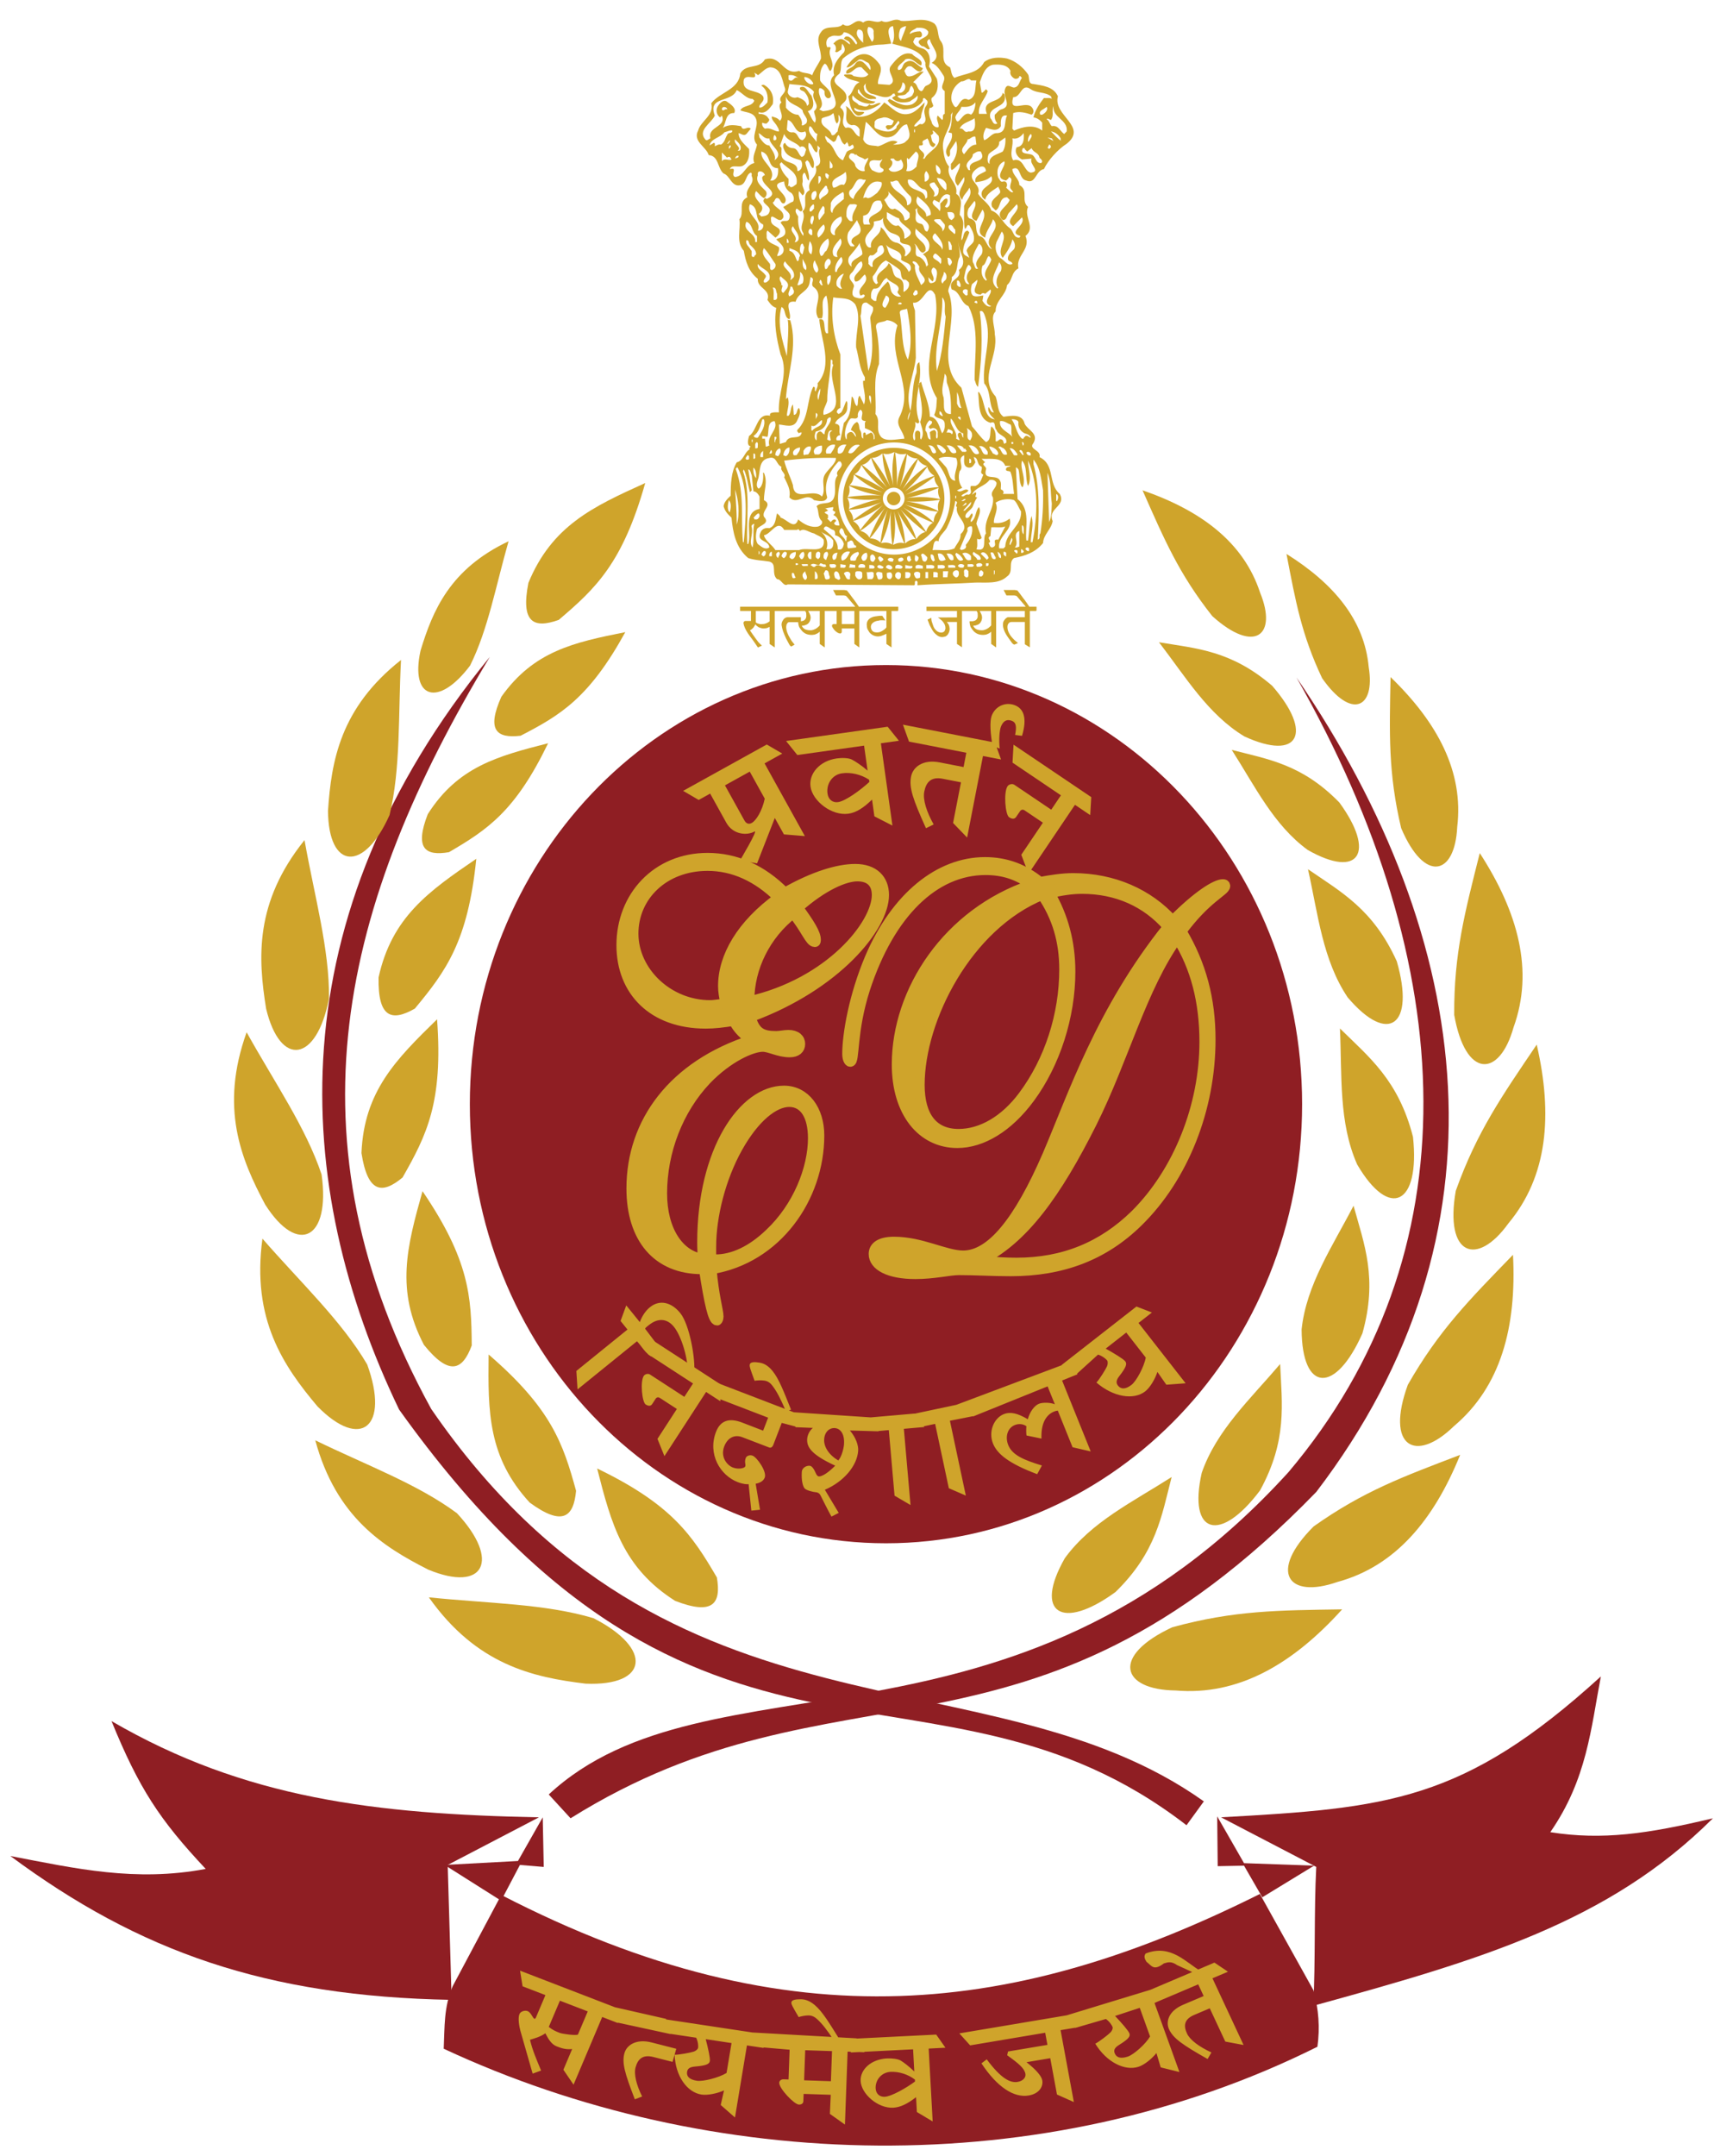 <svg xmlns="http://www.w3.org/2000/svg" xml:space="preserve" viewBox="0 0 240.43 300" version="1.1" height="300" width="240.43"><g transform="matrix(1.333 0 0 -1.333 -264.09 1050.1)"><g transform="matrix(3.304 0 0 3.304 -455.23 -1295)"><path fill-rule="evenodd" fill="#cfa42b" d="m225.61 629.72c0.22-0.123 0.389 0.127 0.613 0 0.342-0.038 0.712 0.139 1.051-0.081 0.166-0.157 0.081-0.416 0.224-0.581 0.173-0.27-0.089-0.64 0.277-0.805 0.047-0.112 0.031-0.247 0.139-0.335 0.324 0.146 0.74 0.127 0.94 0.5 0.193 0.155 0.482 0.162 0.724 0.112 0.259-0.077 0.497-0.262 0.663-0.501 0.058-0.1-0.015-0.304 0.17-0.304 0.289-0.05 0.639-0.081 0.774-0.389-0.166-0.608 0.963-0.951 0.277-1.498-0.277-0.177-0.585-0.516-0.72-0.801-0.266-0.043-0.254-0.489-0.555-0.362-0.254 0.05-0.166 0.508-0.443 0.362 8e-3 -0.197 0.224-0.305 0.22-0.501 0.316-0.173 0.034-0.489 0.277-0.693-0.143-0.32 0.254-0.655-0.081-0.917 0.177-0.443-0.316-0.612-0.223-1.024-0.235-0.127-0.181-0.374-0.359-0.528-0.038-0.335-0.366-0.478-0.362-0.832-0.177-0.169-0.019-0.481-0.027-0.72 0.139-0.709-0.524-1.364 0.027-1.968 0.085-0.212 0.043-0.501 0.251-0.64 0.231 0.031 0.593 0.104 0.666-0.219 0.093-0.204 0.455-0.305 0.278-0.613-0.174-0.2 0.258-0.215 0.192-0.443 0.505-0.242 0.258-0.843 0.64-1.163 0.216-0.396-0.401-0.447-0.224-0.859-0.042-0.258-0.293-0.427-0.304-0.693-0.247-0.304-0.574-0.404-0.917-0.474-0.197-0.142 0-0.431-0.22-0.581-0.262-0.243-0.643-0.185-1.001-0.193-0.578-0.038-1.249-0.042-1.83-0.085-8e-3 0.047 0.023 0.112-0.027 0.139-0.104 8e-3 -0.02-0.108-0.081-0.139l-3.996 0.027c-0.135-0.084-0.2 0.17-0.335 0.166-0.196 0.173 0.016 0.485-0.246 0.555-0.224 0.038-0.428 0.034-0.667 0.111-0.401 0.332-0.485 0.832-0.528 1.275-0.131 0.127-0.204 0.2-0.25 0.362 0.015 0.135 0.135 0.251 0.223 0.331 4e-3 0.378 0.012 0.752 0.193 1.056 0.223 0.054 0.235 0.32 0.416 0.416l-0.027 0.027 0.054 0.058c-0.143 0.034-0.077 0.238-0.054 0.331 0.262 0.169 0.239 0.739 0.667 0.639-0.054 0.131 0.204 0.108 0.277 0.108-0.042 0.636 0.328 1.24 0.054 1.829-0.127 0.493-0.22 0.963-0.139 1.472-0.135 0.042-0.196 0.138-0.277 0.25 0.115 0.335-0.332 0.366-0.305 0.666-0.296 0.235-0.385 0.555-0.443 0.886-0.254 0.281-0.092 0.667-0.138 0.998 0.173 0.2-0.066 0.539 0.25 0.693-0.104 0.285 0.262 0.408 0.139 0.666-0.012 0.039 0.023 0.093-0.031 0.112-0.158-0.058-0.131-0.316-0.304-0.389-0.301-0.096-0.347 0.3-0.555 0.362-0.201 0.173-0.147 0.555-0.47 0.582-0.081 0.269-0.513 0.431-0.335 0.774 0.084 0.312 0.512 0.477 0.416 0.863 0.265 0.354 0.867 0.423 0.917 0.939 0.185 0.328 0.589 0.12 0.778 0.447 0.505 0.17 0.574-0.531 1.079-0.362 0.123-0.089 0.296-0.05 0.416-0.139 0.065 0.189 0.2 0.347 0.277 0.528 0.019 0.285-0.196 0.578 0 0.832 0.166 0.254 0.528 0.069 0.694 0.25 0.265-0.184 0.377 0.243 0.639 0.054 0.204 0.158 0.393-0.054 0.582 0.054zm0.384-13.488c0.883 0 1.603-0.719 1.603-1.602 0-0.882-0.72-1.601-1.603-1.601-0.882 0-1.602 0.719-1.602 1.601 0 0.883 0.72 1.602 1.602 1.602zm0.769-0.36c0.057-0.109 0.155-0.175 0.287-0.216-0.289-0.18-0.572-0.456-0.776-0.728 0.191 0.281 0.4 0.716 0.489 0.944zm-0.769-0.899c0.189 0 0.343-0.154 0.343-0.343 0-0.188-0.154-0.342-0.343-0.342-0.188 0-0.342 0.154-0.342 0.342 0 0.189 0.154 0.343 0.342 0.343zm0-0.129c0.118 0 0.214-0.096 0.214-0.214 0-0.117-0.096-0.213-0.214-0.213-0.117 0-0.213 0.096-0.213 0.213 0 0.118 0.096 0.214 0.213 0.214zm0.422 1.184c0.084-0.09 0.195-0.129 0.333-0.134-0.232-0.248-0.434-0.588-0.561-0.904 0.112 0.321 0.201 0.796 0.228 1.038zm-0.375 0.061c0.104-0.065 0.222-0.073 0.356-0.043-0.16-0.3-0.267-0.68-0.308-1.018 0.025 0.339-0.012 0.82-0.048 1.061zm-0.379-0.037c0.118-0.037 0.234-0.014 0.355 0.05-0.076-0.331-0.082-0.727-0.034-1.063-0.063 0.333-0.223 0.789-0.321 1.013zm-0.356-0.135c0.123-5e-3 0.229 0.047 0.331 0.141 0.011-0.34 0.108-0.723 0.242-1.036-0.148 0.306-0.421 0.704-0.573 0.895zm-0.309-0.222c0.12 0.027 0.209 0.105 0.283 0.221 0.099-0.325 0.292-0.67 0.502-0.937-0.222 0.257-0.588 0.571-0.785 0.716zm-0.241-0.294c0.109 0.057 0.175 0.155 0.216 0.287 0.18-0.289 0.456-0.572 0.728-0.776-0.281 0.191-0.716 0.4-0.944 0.489zm-0.156-0.347c0.09 0.084 0.129 0.195 0.134 0.333 0.249-0.232 0.588-0.434 0.904-0.561-0.321 0.112-0.795 0.201-1.038 0.228zm-0.061-0.375c0.065 0.104 0.073 0.222 0.043 0.356 0.3-0.16 0.681-0.267 1.018-0.308-0.338 0.025-0.82-0.012-1.061-0.048zm0.037-0.379c0.037 0.118 0.014 0.234-0.05 0.356 0.331-0.077 0.727-0.083 1.063-0.035-0.333-0.063-0.789-0.223-1.013-0.321zm0.135-0.355c5e-3 0.122-0.047 0.229-0.141 0.33 0.34 0.011 0.724 0.108 1.036 0.242-0.305-0.148-0.704-0.42-0.895-0.572zm0.222-0.309c-0.027 0.12-0.105 0.209-0.221 0.282 0.325 0.099 0.67 0.292 0.938 0.502-0.257-0.221-0.572-0.588-0.717-0.784zm0.294-0.241c-0.057 0.109-0.155 0.175-0.286 0.216 0.288 0.18 0.571 0.455 0.776 0.727-0.191-0.28-0.4-0.716-0.49-0.943zm0.347-0.157c-0.083 0.091-0.195 0.129-0.333 0.135 0.232 0.248 0.435 0.588 0.562 0.903-0.112-0.32-0.201-0.795-0.229-1.038zm0.376-0.061c-0.105 0.065-0.222 0.074-0.357 0.043 0.16 0.301 0.268 0.681 0.309 1.018-0.025-0.338 0.011-0.82 0.048-1.061zm0.378 0.038c-0.117 0.036-0.233 0.014-0.355-0.05 0.077 0.331 0.082 0.726 0.034 1.063 0.064-0.334 0.224-0.789 0.321-1.013zm0.356 0.134c-0.123 5e-3 -0.229-0.046-0.33-0.14-0.012 0.34-0.109 0.723-0.242 1.036 0.147-0.306 0.42-0.705 0.572-0.896zm0.309 0.222c-0.12-0.027-0.209-0.104-0.283-0.221-0.099 0.325-0.292 0.67-0.502 0.938 0.222-0.257 0.589-0.572 0.785-0.717zm0.241 0.295c-0.109-0.058-0.175-0.155-0.216-0.287-0.18 0.288-0.456 0.572-0.728 0.776 0.281-0.191 0.717-0.4 0.944-0.489zm0.156 0.346c-0.09-0.083-0.128-0.195-0.134-0.332-0.248 0.232-0.588 0.434-0.904 0.561 0.321-0.112 0.796-0.201 1.038-0.229zm0.062 0.376c-0.066-0.104-0.074-0.222-0.044-0.356-0.3 0.16-0.68 0.267-1.018 0.308 0.339-0.025 0.82 0.011 1.062 0.048zm-0.038 0.378c-0.036-0.117-0.014-0.233 0.05-0.355-0.331 0.077-0.726 0.082-1.063 0.034 0.333 0.064 0.789 0.224 1.013 0.321zm-0.134 0.356c-5e-3 -0.123 0.046-0.229 0.14-0.33-0.34-0.012-0.723-0.109-1.036-0.242 0.306 0.147 0.705 0.42 0.896 0.572zm-0.223 0.309c0.028-0.12 0.105-0.209 0.222-0.283-0.326-0.099-0.671-0.292-0.938-0.502 0.257 0.222 0.571 0.588 0.716 0.785zm-1.051 0.771c0.977 0 1.773-0.796 1.773-1.772 0-0.975-0.796-1.771-1.773-1.771-0.976 0-1.772 0.796-1.772 1.771 0 0.976 0.796 1.772 1.772 1.772zm-3.112-4.26c-0.019-0.035-0.054-0.027-0.085-0.027-0.038 0.042-0.042 0.135-0.027 0.165 0.085 0.024 0.062-0.096 0.112-0.138zm4.492 0.081v-0.081h-0.139v0.166c0.058 0 0.17 0.015 0.139-0.085zm-0.304-0.108h-0.085v0.193h0.085zm-0.251 0.108c0-0.043 0.012-0.116-0.054-0.108-0.1-0.039-0.111 0.058-0.138 0.108-0.039 0.127 0.227 0.127 0.192 0zm-0.304 0.031c0-0.062-0.016-0.135-0.085-0.139h-0.081v0.193c0.062-4e-3 0.131 0.015 0.166-0.054zm-0.304 0c-4e-3 -0.066 0.011-0.135-0.058-0.17-0.05-0.015-0.077 0.027-0.112 0.058-0.058 0.127 0.093 0.235 0.17 0.112zm-0.278-0.031c8e-3 -0.054-7e-3 -0.104-0.058-0.139-0.123 4e-3 -0.111 0.092-0.111 0.196 0.069 0.012 0.142 0.058 0.169-0.057zm-0.308 0.057c-0.015-0.03 0.046-0.188-0.054-0.196-0.123-0.054-0.096 0.092-0.139 0.139-0.03 0.134 0.143 0.085 0.193 0.057zm-0.277-0.057c7e-3 -0.054-4e-3 -0.104-0.054-0.139h-0.139l-0.027 0.224c0.073-0.028 0.247 0.069 0.22-0.085zm2.331-0.081h-0.139v0.192h0.165zm-2.69 0.138c-0.011-0.069 0.031-0.158-0.058-0.196-0.084-0.035-0.142 0.058-0.165 0.112 8e-3 0.058-0.023 0.127 0.058 0.138 0.061-3e-3 0.131 0.016 0.165-0.054zm-0.389-0.111v-0.085c-0.131-0.042-0.131 0.112-0.193 0.17 0.024 0.096 0.259 0.103 0.193-0.085zm-0.304-0.054c-0.046-0.112-0.108-8e-3 -0.166 0-0.015 0.061-0.077 0.177 0.027 0.219 0.112-0.019 0.1-0.142 0.139-0.219zm-0.721 0c-0.019-0.035-0.054-0.027-0.085-0.031v0.25c0.062-0.034 0.101-0.127 0.085-0.219zm-0.389-0.058c-0.062 0.031-0.123 0.15-0.058 0.223l0.058 0.054c0-0.092 0.123-0.2 0-0.277zm5.991 0.197-0.027-0.031v0.138c0.05 4e-3 0.016-0.073 0.027-0.107zm-0.362 0.054c8e-3 -0.058-4e-3 -0.105-0.054-0.139-0.038-0.012-0.092 7e-3 -0.085 0.054-7e-3 0.057 8e-3 0.108 0.058 0.138 0.039 0.012 0.054-0.034 0.081-0.053zm-0.774-0.028c7e-3 -0.057-8e-3 -0.107-0.058-0.138-0.05-0.02-0.077 0.023-0.112 0.054-0.1 0.161 0.181 0.238 0.17 0.084zm-4.08-0.111c0.011-0.039-8e-3 -0.093-0.054-0.085-0.131-0.05-0.093 0.112-0.139 0.17l0.054 0.107c0.131 0.02 0.092-0.127 0.139-0.192zm4.384 0.165c-0.011-0.065 0.023-0.146-0.027-0.192-0.054-0.02-0.081 0.023-0.112 0.054 0.02 0.065-0.046 0.188 0.054 0.196 0.043 8e-3 0.058-0.038 0.085-0.058zm-0.416 0.166v-0.054h-0.224v0.085c0.074-0.012 0.166 0.023 0.224-0.031zm-0.335 0c0.034-0.096-0.077-0.081-0.139-0.081h-0.081v0.112c0.073-0.012 0.166 0.023 0.22-0.031zm-0.332 0c0.031-0.116-0.104-0.073-0.165-0.081h-0.085v0.112c0.085-0.012 0.185 0.023 0.25-0.031zm-0.358 0v-0.081h-0.223c-0.058 0.166 0.158 0.112 0.223 0.081zm-0.335 0c0.031-0.096-0.081-0.081-0.139-0.081h-0.081v0.112c0.073-0.016 0.124-0.035 0.22-0.031zm-0.305-0.027c-0.015-0.1-0.15-0.039-0.223-0.054-0.058 0.166 0.181 0.131 0.223 0.054zm-0.331-0.054c-0.061-0.065-0.139 0-0.196 0.027 7e-3 0.158 0.239 0.066 0.196-0.027zm-0.277 0.054c8e-3 -0.031-0.027-0.065-0.058-0.054-0.058-8e-3 -0.104 4e-3 -0.139 0.054 0.043 0.112 0.143 0.027 0.197 0zm-0.278 0c8e-3 -0.046-0.046-0.065-0.084-0.054h-0.085v0.112c0.065-4e-3 0.135 0.011 0.169-0.058zm3.133 0.058c7e-3 -0.069-0.066-0.058-0.112-0.058h-0.081v0.085c0.066-0.012 0.146 0.023 0.193-0.027zm-0.305 0c8e-3 -0.043-0.011-0.093-0.057-0.085-0.054-8e-3 -0.104 8e-3 -0.139 0.054 0.035 0.089 0.146 0.066 0.196 0.031zm-3.136-0.085h-0.193c-0.038 0.035 4e-3 0.096 0.054 0.112 0.074 0.011 0.185-8e-3 0.139-0.112zm-0.304 0h-0.193l0.027 0.112 0.166-0.027zm-0.305 0.085c0.024-0.054-0.03-0.108-0.084-0.085h-0.081v0.112zm-0.304 0c0.019-0.054-0.031-0.108-0.085-0.085-0.077-0.027-0.138 0.035-0.111 0.112 0.065-0.012 0.146 0.023 0.196-0.027zm-0.89-0.031c-0.065 0.019-0.185-0.046-0.193 0.058h0.193zm5.714 0.085c0-0.031 7e-3 -0.066-0.027-0.085h-0.054v0.085zm-0.193-0.054c-0.035-0.069-0.104-0.054-0.166-0.058-0.034 0.019-0.027 0.054-0.027 0.085 0.047 0.034 0.162 0.058 0.193-0.027zm-5.159 0c0.05 0.127 0.112-0.023 0.193 0.027-8e-3 -0.027 0.015-0.039 0.031-0.058-0.1-0.119-0.255 0.123-0.363-0.027-0.061-0.023-0.092 0.039-0.138 0.058 0.104 0.085 0.162-4e-3 0.277 0zm-0.666 0.027c-0.016-0.035-0.05-0.027-0.081-0.027v0.054c0.031 0 0.065 7e-3 0.081-0.027zm3.024 0.138c-0.046-7e-3 -4e-3 -0.077-0.054-0.057-0.058-8e-3 -0.108 7e-3 -0.139 0.057 4e-3 0.081 0.162 0.081 0.193 0zm0.305 0c-0.031-0.05-0.081-0.065-0.139-0.057-0.035 0.019-0.027 0.054-0.027 0.084 0.054 0.047 0.154 0.077 0.166-0.027zm0.25 0c-0.027-0.019-0.043-0.069-0.085-0.057-0.065 0.03-0.069 0.123-0.027 0.169 0.12 0.042 0.054-0.069 0.112-0.112zm-0.886 0c-0.035-0.03-0.062-0.073-0.112-0.057-0.019 0.057-0.108 0.123 0 0.169 0.039-0.027 0.108-0.054 0.112-0.112zm1.109 0.081c8e-3 -0.054-7e-3 -0.104-0.057-0.138-0.101 7e-3 -0.039 0.165-0.054 0.196 0.05 0.015 0.077-0.027 0.111-0.058zm0.524-0.108c-0.023 8e-3 -0.038-0.015-0.054-0.03-0.073 0.057-0.092 0.134-0.084 0.223 0.131 0.019 0.092-0.131 0.138-0.193zm-1.884 0.054c-0.034-0.03-0.038-0.115-0.111-0.084-0.07 0.034-0.054 0.104-0.054 0.169 0.073 0.131 0.162-4e-3 0.165-0.085zm2.466 0.054v-0.081c-0.127-0.073-0.162 0.116-0.22 0.193 0.097 0.015 0.197-0.015 0.22-0.112zm-0.246-0.081c-0.089-0.042-0.193-0.073-0.224 0.054l-0.027 0.139c0.15 0.035 0.208-0.089 0.251-0.193zm-0.582 0.081c8e-3 -0.054-8e-3 -0.104-0.058-0.138-0.127-0.016-0.092 0.131-0.139 0.196 0.035 0.131 0.143-8e-3 0.197-0.058zm2.161 0v-0.054c-0.142-0.046-0.131 0.12-0.165 0.193 0.119 0.058 0.111-0.092 0.165-0.139zm-0.778 0.031v-0.112c-0.173-0.077-0.189 0.12-0.277 0.193 0.1 0.073 0.231-8e-3 0.277-0.081zm-0.247-0.112c-0.138-0.1-0.208 0.07-0.25 0.166l0.027 0.054c0.1-0.046 0.177-0.119 0.223-0.22zm-3.051 0.22c0.042-0.073 0.015-0.212-0.058-0.247-0.081-0.023-0.085 0.027-0.108 0.081-3e-3 0.081 0.085 0.17 0.166 0.166zm-0.917 0c-0.046-0.073-8e-3 -0.231-0.139-0.22-0.077 0.116 0.012 0.232 0.139 0.22zm5.325-0.027v-0.081c-0.039-0.011-0.054 0.035-0.081 0.054v0.085c0.038 8e-3 0.092-0.012 0.081-0.058zm-0.166-0.139c-0.089-4e-3 -0.073 0.131-0.112 0.197 0.081-0.027 0.135-0.108 0.112-0.197zm-0.389 0-0.054-0.054-0.193 0.193c0.081 0.119 0.235-0.039 0.247-0.139zm-0.247-0.027c-0.019-0.05-0.073-0.019-0.112-0.027-7e-3 0.097-0.215 0.143-0.111 0.251 0.073-0.077 0.219-0.097 0.223-0.224zm-3.941-0.027c-0.039-0.053-0.108-0.019-0.166-0.027-0.065 0.093 0.05 0.209 0.139 0.247l0.085 0.031c0.096-0.073-0.062-0.158-0.058-0.251zm-0.913 0.251c0.073-0.085-0.02-0.17-0.027-0.251-0.043-0.011-0.058 0.035-0.085 0.054-0.012 0.089 4e-3 0.201 0.112 0.197zm-0.224-0.085c8e-3 -0.058-4e-3 -0.104-0.054-0.139-0.042-0.011-0.058 0.039-0.084 0.054 3e-3 0.066-0.012 0.135 0.057 0.17 0.05 0.019 0.104-0.031 0.081-0.085zm-0.277-0.139c-0.081-0.023-0.085 0.031-0.112 0.085-8e-3 0.054 8e-3 0.104 0.058 0.139h0.054zm-0.251 0.224c0.058-0.069 0.024-0.166-0.026-0.224-0.074-0.034-0.078 0.054-0.112 0.085 0.038 0.066 0.058 0.123 0.138 0.139zm-0.246 0c0.023-0.062-0.016-0.193-0.085-0.224-0.054-0.019-0.081 0.023-0.112 0.054 0.016 0.12 0.093 0.143 0.197 0.17zm-0.278-0.031c0-0.066-0.027-0.123-0.084-0.166-0.039-0.011-0.054 0.039-0.085 0.058 8e-3 0.062 0.089 0.204 0.169 0.108zm-0.25 0.031c0.073-0.066-0.019-0.131-0.027-0.197-0.05 0.035-0.066 0.081-0.058 0.139 0.027 0.019 0.043 0.066 0.085 0.058zm-0.223-0.139h-0.081c-8e-3 0.054 3e-3 0.104 0.054 0.139h0.027zm2.469 0.139c-0.054-0.108-0.112-0.258-0.25-0.278-0.1 0.158 0.111 0.339 0.25 0.278zm-2.662 0c8e-3 -0.058-8e-3 -0.108-0.058-0.139-0.038-0.011-0.054 0.035-0.081 0.054 0.016 0.039 0.081 0.169 0.139 0.085zm-0.197-0.058-0.027-0.027v0.112c0.035-0.019 0.027-0.054 0.027-0.085zm8.157 0.085c0-0.031 7e-3 -0.066-0.027-0.085l-0.085 0.085c0.019 0.042 0.092 0.042 0.112 0zm0.192 0c0.012-0.027-0.011-0.039-0.027-0.058h-0.054v0.112c0.039 0.011 0.054-0.039 0.081-0.054zm0.17 0.081v-0.081c-0.054-0.019-0.081 0.023-0.112 0.054-0.011 0.065 0.085 0.073 0.112 0.027zm-5.467 0.084v-0.054l-0.247-0.03c-0.054 0.05-0.019 0.131-0.031 0.196 0.058 8e-3 0.112 0.1 0.17 0.027 0.035-0.046 0.031-0.135 0.108-0.139zm4.881 0.027c-0.073-7e-3 0.02 0.151 0.031 0.224 0.073-0.073-0.019-0.15-0.031-0.224zm-5.602 0.139c4e-3 -0.108 0.012-0.243-0.111-0.277h-0.108c0.077 0.204-4e-3 0.416-0.17 0.554 0.131-0.092 0.285-0.123 0.389-0.277zm5.88-0.193c-0.043-0.015-0.085-0.038-0.139-0.027 0.154 0.166-0.104 0.42 0.139 0.524zm-5.437 0.332c-0.05-0.043 4e-3 -0.127-0.054-0.166-0.015 0.15-0.319 0.254-0.138 0.416 0.119-0.035 0.058-0.22 0.192-0.25zm4.774-0.112c-0.25 0.031 0.027-0.196-0.197-0.247-0.076 4e-3 -0.073 0.093-0.111 0.139 0.138 0.062-0.089 0.146 0.058 0.22l0.027 0.277c0.15 0.012 0.312-0.023 0.443 0.027zm-0.832 0.416c0.042-0.204-0.054-0.42-0.197-0.582 0.043-0.119-0.061-0.142-0.138-0.165-0.016 0.015-0.027 0.034-0.054 0.027 0.081 0.196 0.165 0.389 0.25 0.581-0.035 0.104 0.042 0.162 0.139 0.139zm-4.327-0.277c0.131-0.027 0.247-0.143 0.277-0.278-0.023-0.1-0.053-0.212-0.196-0.165 0.031 0.285-0.27 0.485-0.443 0.639 0.058 0.196 0.204-0.019 0.304-0.027 0.07-0.035 0.054-0.104 0.058-0.169zm5.933 0.308c0.054-0.077 0.02-0.185 0.027-0.278-0.065 0.047-0.054 0.178-0.054 0.278zm-7.127-0.139 0.027 0.027 0.057-0.058c0.132 0.1 0.293-0.054 0.444-0.081 0.1-0.065 0.219-0.088 0.304-0.196 0.069-0.489-0.52-0.216-0.778-0.331h-0.748c-0.092 0.161-0.323 0.288-0.362 0.47 0.227 0.027 0.428 0.527 0.64 0.169zm-1.36 0.193c-0.058-0.197 3e-3 -0.516-0.054-0.748-0.135 0.17 0.023 0.409-0.027 0.636-0.031 0.062 0.038 0.104 0.081 0.112zm0.138 0.331c0.066-0.066 4e-3 -0.17-0.054-0.193h-0.084c7e-3 0.027-0.012 0.039-0.027 0.054 0.054 0.046 0.1 0.123 0.165 0.139zm2.358 0.196c0-0.031 8e-3 -0.065-0.027-0.084 0.027-0.02 0.043-0.066 0.085-0.054 0.016-0.054-0.027-0.081-0.058-0.112 0.143-0.054 0.174-0.204 0.197-0.331-0.035 0-0.166-0.016-0.17 0.081 0.02 0.027 0.07 0.042 0.058 0.084-0.058 0.066-0.123-7e-3 -0.166-0.057l-0.111 0.111c0.05 0.019 0.015 0.073 0.027 0.112-0.035 0.038-0.081 0.035-0.112 0.085l0.112 0.054c-0.031 0.03-0.058 0.073-0.112 0.054 0.085 0.038 0.185 0.042 0.277 0.057zm4.215 0.112c-0.03-0.058-0.092-0.058-0.138-0.085l0.111 0.112zm-0.054-0.223h-0.054l0.247 0.277c0.019-0.127-0.123-0.185-0.193-0.277zm-0.25 0.111c-0.081-0.327 0.466-0.524 0.112-0.859 0.015-0.184-0.127-0.3-0.193-0.446-0.231-0.104-0.428-0.035-0.694-0.054 0.039 0.104 0.016 0.362 0.193 0.277 4e-3 0.193 0.216 0.3 0.278 0.47 0.123 0.25 0.208 0.52 0.25 0.805 0.139-0.046-0.046-0.131 0.054-0.193zm-7.182-0.165c-0.096 0.069-0.061 0.273-0.03 0.385 0.092-0.093 0.061-0.274 0.03-0.385zm7.459 0.416c-0.015-0.027-0.077-0.077-0.138-0.058 0.046 0.019 0.077 0.081 0.138 0.058zm1.749-0.389c0.023-0.463-0.462-0.644-0.5-1.083 0.011-0.038-0.035-0.054-0.054-0.084h-0.139c-0.065 0.389 0.451 0.57 0.331 0.943-0.138-0.115-0.304-0.162-0.497-0.138-0.023 0.196 0.162 0.408 0.054 0.639 0.158 0.112 0.424 0.139 0.582 0.081 0.1-0.085 0.143-0.243 0.223-0.358zm-2.053 0.416h-0.027v0.081h0.027zm3.19-0.085h-0.027v0.223c0.093-0.042 0.058-0.165 0.027-0.223zm-10.125-0.747c0 0.396-0.023 0.735-0.054 1.109 0.1-0.277 0.162-0.759 0.054-1.109zm8.21 1.328c0.023-0.181-0.243-0.277-0.112-0.469 0.054-0.397-0.312-0.69-0.219-1.137-0.139-0.15 0.081-0.597-0.305-0.5 0.051 0.092 0.016 0.223 0.027 0.335 0.047-0.035 0.105-0.031 0.139 0.027l-0.166 0.443c0.027 0.177 0.178 0.369 0.081 0.527-0.123-0.138-0.081-0.35-0.25-0.473-0.054 0.084 0.108 0.184 0.031 0.277-0.073-0.042-0.077-0.185-0.197-0.139-0.065 0.147 0.178 0.231 0.224 0.362 0.038 0.093 0.073 0.193 0.138 0.278-0.134 7e-3 0.027 0.119-0.057 0.165l-0.108-0.081c0.1 0.239 0.393 0.254 0.555 0.47 0.088 8e-3 0.169 0 0.219-0.085zm1.749-0.662c-0.011-0.204-4e-3 -0.412-0.084-0.585l-0.054 1.556c0.127-0.293 0.092-0.651 0.138-0.971zm-9.543 0.358 0.058 0.058-0.112 0.662c0.073 0 0.081-0.123 0.112-0.192l0.054-0.501c0.088 0 0.158-0.096 0.192-0.165v-0.389c-0.535-0.101-0.238-0.775-0.358-1.11h-0.027c-0.046 0.767 0.112 1.587-0.139 2.303l0.027 0.054c0.104-0.219 0.128-0.481 0.193-0.72zm0.196 0.443c-0.069 0.069-0.1 0.204-0.084 0.335 0.081-0.065 0.092-0.208 0.084-0.335zm-0.585 0.335c0.358-0.666 0.254-1.625 0.196-2.357h-0.027c-0.077 0.836 0.058 1.517-0.223 2.299-0.012 0.031 0.023 0.07 0.054 0.058zm9.181-0.581c0.127 0.25 0 0.535 0 0.801 0.339-0.74 0.304-1.772 0.139-2.577h-0.054c0.011 0.312 0.1 0.52 0.027 0.832-0.077-0.243-0.073-0.52-0.112-0.778h-0.054c-0.05 0.416 0.15 0.974-0.277 1.306l-0.054 0.997c0.038 0.012 0.054-0.038 0.081-0.058 0.05-0.177 0.011-0.396 0.111-0.554h0.027c0.116 0.296-0.1 0.554-0.027 0.832 0.189-0.193 0.089-0.551 0.193-0.801zm0.474-0.139c0.011-0.474-0.015-0.924-0.085-1.36-0.065-0.05 0.023-0.161-0.081-0.196 0.035 0.77 0.073 1.66-0.138 2.388v0.139c0.223-0.251 0.242-0.632 0.304-0.971zm-1.194 0.774h0.165c-0.034-0.046-0.108-0.015-0.138-0.081-0.035-0.115 0.1-0.058 0.138-0.111 0.081-0.216 0.077-0.463 0.112-0.694h-0.358c0.065 0.046 4e-3 0.135-0.058 0.139-0.012 0.058 0.027 0.2-0.027 0.277-0.1 0.228-0.551-0.019-0.443 0.358 0.034 0.093-0.185 0.151-0.027 0.224l-0.112 0.112c0.274-0.016 0.636 0.065 0.748-0.224zm-1.083 0.197c-8e-3 -0.039 0.027-0.093-0.027-0.112h-0.027v0.139c0.027 7e-3 0.038-0.016 0.054-0.027zm-4.269 0.053c0-0.177-0.223-0.331-0.335-0.5-0.158-0.224 0.031-0.489-0.108-0.72-0.27 0.292-0.882-0.197-0.917 0.362-0.081 0.261-0.212 0.504-0.277 0.774 0.528 0.069 1.109 0.1 1.637 0.084zm-1.722-0.277c-0.054-0.146 0.162-0.212 0.085-0.331 0.104-0.227 0.211-0.385 0.165-0.639 0.251-0.259 0.524 0.184 0.779-0.085 0.123-0.023 0.362-0.089 0.416 0.085-0.131 0.446 0.073 0.828 0.358 1.136h0.058c0.165-0.193-0.197-0.274-0.085-0.443-0.17-0.196-8e-3 -0.501-0.139-0.747-0.123-0.201-0.385-0.066-0.528-0.224 0.085-0.146 0.024-0.35 0.17-0.47 0.035-0.088-0.058-0.146-0.112-0.169-0.231-0.05-0.462 0.065-0.639 0.223-0.116-0.358-0.363 0.016-0.555 0.054-8e-3 0.058-0.073 0.093-0.112 0.139-0.054-0.17-0.035-0.393-0.246-0.47-0.124 0.023-0.239-0.027-0.278-0.139-0.139-0.3 0.266-0.231 0.278-0.47-0.139-0.092-0.259 0.035-0.363 0.108-0.092 0.124-0.061 0.335-0.027 0.474 0.097 0.131 0.428 0.169 0.22 0.389-0.081 0.208 0.293 0.366 0 0.524 0 0.323 0.127 0.558 0 0.863h-0.027c0.012-0.158 4e-3 -0.424-0.139-0.501-0.092 0.058-0.057 0.2-0.027 0.277 0.093 0.243 0 0.636 0.363 0.693 0.238 0.062 0.219-0.219 0.385-0.277zm5.521 0.277c0.116-0.258-0.1-0.446-0.027-0.72-0.22 0.023-0.185 0.301-0.304 0.443l-0.224 0.251c0.127 0.092 0.389 0.057 0.555 0.026zm0.389-0.304c0.127-0.015 0.162 0.077 0.22 0.166l-0.054 0.165c0.165-0.019 0.077-0.238 0.25-0.304 0.039-0.108-0.088-0.185 0.054-0.25-0.058-0.131-0.092-0.293-0.25-0.358h-0.139c-0.066-0.081 0.081-0.224-0.081-0.278-0.1 0.047-0.15-0.104-0.223-0.031 0.046 0.07 0.185 0.085 0.223 0.17-0.127 0.096-0.231-0.112-0.362 0l0.166 0.081c-0.108 0.142-0.139 0.35-0.081 0.527 0.161 0.147-0.112 0.386 0.138 0.501 0.023-0.108-0.065-0.35 0.139-0.389zm-6.935 0.358c-0.012-0.034 0.023-0.088-0.027-0.107h-0.058c-0.054 0.053 0.012 0.084 0.031 0.138 0.023 8e-3 0.039-0.015 0.054-0.031zm0.193 0.031c-8e-3 -0.038 0.023-0.092-0.027-0.111h-0.027v0.165c0.03 0.012 0.065-0.027 0.054-0.054zm8.711 0.054v-0.054c-0.07-0.023-0.123 0.023-0.139 0.081 0.039 0.054 0.108 0.023 0.139-0.027zm-8.542-0.112c-0.019 0.085 0.016 0.147 0.081 0.197v-0.197zm8.318 0.085-0.027-0.027-0.111 0.139 0.031 0.027c0.077-4e-3 0.073-0.093 0.107-0.139zm-7.959 0.054c-0.016-0.035-0.051-0.027-0.081-0.027l0.054 0.112c0.034-0.019 0.027-0.054 0.027-0.085zm7.767-0.054c-0.02-0.054-0.073-0.019-0.112-0.027l-0.139 0.22c0.12 0.023 0.197-0.116 0.251-0.193zm-7.517 0.193c0.066-0.081 4e-3 -0.185-0.054-0.251l-0.085 0.031c-0.011 0.097 0.05 0.189 0.139 0.22zm0.639 0.027c0.012-0.104-0.061-0.174-0.111-0.247h-0.085c-0.089 0.135 0.077 0.235 0.196 0.247zm-0.335 0c8e-3 -0.074 4e-3 -0.216-0.111-0.278l-0.081 0.031c7e-3 0.104 0.073 0.235 0.192 0.247zm6.881-0.22c-0.185-0.061-0.161 0.158-0.277 0.22 0.054 0.073 0.108-0.016 0.166-0.027 0.065-0.054 0.104-0.116 0.111-0.193zm-0.277 0.027c-0.046-0.108-0.108-8e-3 -0.17 0-0.034 0.073-0.127 0.162-0.107 0.224 0.115-0.016 0.254-0.097 0.277-0.224zm-5.937 0.224c0.035-0.062-8e-3 -0.162-0.054-0.224-8e-3 -0.054-0.104-0.011-0.139-0.054-0.054 0.027-0.019 0.093-0.031 0.139 0.05 0.081 0.116 0.154 0.224 0.139zm5.602-0.17v-0.081c-0.193-0.046-0.158 0.17-0.278 0.251 0.108 0.053 0.228-0.07 0.278-0.17zm-0.278-0.027v-0.027c-0.177-0.1-0.238 0.185-0.331 0.251 0.158 0.042 0.293-0.097 0.331-0.224zm-0.47 0.112 0.027 0.027 0.054-0.081c-0.027-0.054-0.092-0.019-0.138-0.031l-0.166 0.197c0.096 0.015 0.196-0.016 0.223-0.112zm-0.89-0.054v-0.058c-0.165-0.092-0.123 0.166-0.246 0.224 0.135 0.038 0.2-0.074 0.246-0.166zm-3.602 0.166c4e-3 -0.062 0.019-0.193-0.058-0.251-0.038-0.05-0.112-0.019-0.166-0.027-0.111 0.158 0.081 0.285 0.224 0.278zm4.242-0.166v-0.058c-0.193-0.085-0.204 0.15-0.305 0.224 0.105 0.034 0.255-0.047 0.305-0.166zm-0.331 0.027c0.019-0.085-0.031-0.085-0.085-0.112-0.093 0.081-0.162 0.17-0.193 0.277 0.116 4e-3 0.197-0.08 0.278-0.165zm-2.72 0.139c-0.105-0.058-0.205-0.32-0.359-0.224 0.023 0.108 0.139 0.227 0.247 0.25 0.038-0.011 0.092 0.024 0.112-0.026zm-0.417 0.026c-0.081-0.092-0.069-0.296-0.25-0.277-0.05 0.027-0.015 0.093-0.027 0.139 0.042 0.112 0.154 0.162 0.277 0.138zm-0.358 0c-0.011-0.107-0.081-0.188-0.139-0.277h-0.138c-0.062 0.147 0.104 0.316 0.277 0.277zm5.96 0.054c0-0.03 8e-3 -0.065-0.027-0.08l-0.027 0.111c0.027 8e-3 0.039-0.015 0.054-0.031zm-0.331-0.027h-0.054v0.058h0.054zm-8.072-0.111c-0.019-0.035-0.054-0.027-0.084-0.027 0.015 0.069-0.031 0.158 0.057 0.196 0.051-0.038 0.016-0.111 0.027-0.169zm-0.165 0.169h-0.027v0.081h0.027zm0.747 0.166c0.023-0.069-0.054-0.097-0.027-0.166h-0.027v0.166zm1.776 0.192c-0.223-0.057 0.097-0.427-0.165-0.277 0.023 0.104 7e-3 0.335 0.165 0.277zm3.799-0.027c0-0.03 8e-3 -0.065-0.027-0.084-0.034 0.069-0.104 0.054-0.166 0.057l0.054 0.112c0.047-0.031 0.108-0.027 0.139-0.085zm0.613-0.084c0.015-0.077-0.027-0.135-0.058-0.193-0.162 0.054-0.031 0.277-0.112 0.389 0.07-0.034 0.17-0.108 0.17-0.196zm1.217 0.308c0.062-0.081-4e-3 -0.278 0.058-0.389-0.119 0.154-0.431 0.231-0.389 0.497 0.135 0.023 0.223-0.074 0.331-0.108zm-7.459 0.108c0.139-0.27-0.258-0.455-0.165-0.774-0.043 3e-3 -0.066-0.047-0.112-0.027l-0.027 0.246h-0.085v0.085l0.166-0.027c0.058 0.173-0.027 0.477 0.223 0.497zm4.966 0c0.074-0.116-0.208-0.158-0.03-0.247 0.088 0.073 0.227-7e-3 0.223-0.112-0.011-0.065 0.023-0.146-0.027-0.196-0.081 0.081 0.05 0.196-0.085 0.277-0.046-0.027-0.104-0.023-0.138-0.081l0.027-0.223c-0.139 0.012-0.07 0.204-0.166 0.277-0.015 0.104 0.042 0.27 0.139 0.335 0.015-0.015 0.031-0.038 0.057-0.03zm-3.467 0.03c0.039-0.219-0.216-0.192-0.308-0.335-0.05 0.016-0.016 0.112-0.027 0.166 0.135-0.085 0.235 0.143 0.335 0.169zm-1.834 0.027c0.062-0.211-0.085-0.408-0.193-0.581-0.057-0.012-0.104 4e-3 -0.138 0.054 0.177 0.115 0.223 0.335 0.277 0.527zm8.045-0.084c-0.023-0.158 0.058-0.293 0.196-0.359 0.077-0.019 0.17-0.053 0.193-0.138-0.058 8e-3 -0.093 0.081-0.166 0.054-0.019-0.027-0.065-0.043-0.058-0.085h-0.054c-0.188 0.173-0.181 0.424-0.331 0.612 0.054 8e-3 0.193-7e-3 0.22-0.084zm-1.746-0.359v-0.138c-0.057 0.046-0.023 0.154-0.111 0.165-0.189-0.065 0.154-0.35-0.112-0.196 0.05 0.258-0.224 0.412-0.166 0.639 0.139-0.131 0.17-0.423 0.389-0.47zm-4.188 0.497c0.039-0.185-0.204-0.319-0.196-0.527-0.066 0-0.085 0.115-0.166 0.084-0.123-0.054-0.069-0.177-0.085-0.277-0.092 0.058-0.057 0.2-0.026 0.277 0.208 0.043 0.342 0.17 0.362 0.389 0.031 0.031 0.057 0.074 0.111 0.054zm4.104 0v-0.081l-0.085 0.081c0.019 0.039 0.069 0.039 0.085 0zm-4.551 0.139c0.074-0.065-0.015-0.127-0.026-0.193v0.193zm3.996-0.081c-0.05-0.019-0.077 0.023-0.112 0.054v0.085c0.081-8e-3 0.073-0.097 0.112-0.139zm-2.439-0.169c-0.054-0.054-0.019-0.147-0.031-0.22 0.135-0.062 0.262-0.088 0.308-0.25-0.011-0.039 0.024-0.093-0.03-0.112 7e-3 0.089 3e-3 0.173-0.081 0.223l-0.166-0.084c-4e-3 0.03 4e-3 0.065-0.031 0.084-0.065 8e-3 -0.054-0.069-0.054-0.111v-0.085c-0.085 0.05-0.027 0.158-0.085 0.25-0.065 0.081-0.015 0.208-0.107 0.278-0.108-0.043-0.162-0.154-0.197-0.251 0.1-0.05 0.15-0.108 0.166-0.219-0.062 0.031-0.085 0.204-0.22 0.138-0.115-0.05-0.054-0.161-0.085-0.223-0.088 0.116-0.038 0.358 0.027 0.501 0.031 0.057 0.05 0.119 0.112 0.165 0.073 0.02 0.181-0.046 0.224 0.054-0.016 0.093 0.011 0.166 0.08 0.224 0.17-0.108-0.111-0.347 0.17-0.362zm0.139 0.805c0.05-0.073 0.015-0.185 0.027-0.278-0.019 0.07-0.081 0.17-0.058 0.278zm2.882-0.389c-0.089-0.02-0.112 0.084-0.139 0.138v0.362c0.092-0.177 0.054-0.319 0.139-0.5zm-4.52 0.25c-0.065 0.119-4e-3 0.258 0.054 0.362 0.023-0.081-0.038-0.243-0.054-0.362zm4.077 0.501c0.119-0.282 0.115-0.648 0.111-0.944-0.335-8e-3 -0.165 0.389-0.25 0.582-0.066 0.231 0.038 0.462 0.054 0.693 0.104-0.108 0.031-0.212 0.085-0.331zm-3.607 0.608c-0.227-0.543 0.505-1.39-0.304-1.579-0.046 0.146 0.073 0.293 0.112 0.443-4e-3 0.451 0.115 0.851 0.111 1.302 0.108 4e-3 0.012-0.127 0.081-0.166zm2.027 1.248c-0.343-1.051 0.57-1.926 0.054-2.912-0.116-0.258 0.142-0.431 0.165-0.666-0.215-4e-3 -0.651-0.135-0.774 0.112-0.131 0.223 0.031 0.462-0.139 0.666 0.035 0.528-0.092 1.086 0.112 1.579 0.012 0.389-0.015 0.759-0.085 1.109-0.065 0.27 0.205 0.181 0.332 0.278 0.131-0.012 0.265-0.07 0.335-0.166zm0.304 0.528c0.093-0.501 0.185-1.106 0.027-1.61-0.208 0.404-0.166 0.963-0.25 1.444-0.043 0.158 0.146 0.12 0.223 0.166zm-0.165 0.165c-0.02-0.05-0.074-0.019-0.112-0.027-0.012 0.066 0.085 0.074 0.112 0.027zm-0.917-0.111c0.046-0.151-0.077-0.231-0.081-0.358 0.061-0.555 0.127-1.144-0.058-1.664-0.081 0.547-0.166 1.163-0.251 1.744 0.066 0.139-0.034 0.443 0.197 0.416zm3.301 0.165v-0.054l-0.084 0.027c-0.012 0.047 0.065 0.085 0.084 0.027zm-0.997-0.47c-0.054-0.554-0.104-1.178-0.278-1.717-0.119 0.812 0.208 1.544 0.166 2.326 0.162-0.162 0.031-0.389 0.112-0.609zm-2.859 0.389c0.204-0.408 4e-3 -0.878 0.027-1.359 0.092-0.316 0.1-0.666 0.277-0.944v-0.111h-0.054c-0.023-0.228 0.12-0.49 0.027-0.748l-0.138 0.278c-0.085-0.085-0.028-0.235-0.081-0.332-0.101 0.058-0.07 0.243-0.17 0.305-0.035-0.297-0.012-0.62-0.247-0.832l-0.111-0.555h-0.112c-0.05 0.062 0.023 0.17 0.112 0.166-0.085 0.142 0.073 0.331-0.166 0.362 0.058 0.219 0.378 0.219 0.385 0.497-7e-3 0.073 0.024 0.165-0.027 0.223-0.065-0.116-0.088-0.25-0.165-0.362-0.035-0.019-0.081-0.081-0.112-0.027-0.073 0.039 0.015 0.154 0.085 0.166v1.69c-0.201 0.516-0.316 1.171-0.224 1.803 0.274-0.05 0.497 0.015 0.694-0.22zm0.971-0.084-0.027-0.027c-0.166 0.054-0.043 0.239 0 0.331l0.027 0.058c0.189-0.066 0.065-0.255 0-0.362zm0.998 0.473c0.023-0.084-0.031-0.084-0.081-0.111h-0.027c-0.077 0.054 0.015 0.111 0.027 0.165 0.038 0.012 0.088-7e-3 0.081-0.054zm1.583 0c-0.011-0.038 0.023-0.092-0.031-0.111-0.046-4e-3 -0.073 0.054-0.108 0.081-0.077 0.131 0.181 0.169 0.139 0.03zm-1.029-0.084c0.228-1.11-0.585-2.234 0.058-3.27-0.019-0.208 0-0.331-0.085-0.528 0.089-0.154 0.316-0.073 0.332-0.277 0.011-0.12-8e-3 -0.224-0.081-0.305-0.07 0.116-0.123 0.505-0.389 0.524-8e-3 0.405-0.185 0.74-0.278 1.109l-0.081-0.08c0.035-0.389 0.193-0.801 0.054-1.194 0.051-0.201 0.143-0.351 0.027-0.555-0.081 0.054 0.062 0.297-0.138 0.277-0.12-0.069 3e-3 -0.273-0.081-0.304-0.116 0.212 0.1 0.389 0.027 0.582 0.054-0.02 0.092-0.089 0.138 0-0.25 0.697 0.124 1.24 0 1.887-0.138-0.066-0.046-0.273-0.111-0.389-0.147-0.455-0.074-1.001-0.251-1.441-0.011 0.05 0.016 0.201 0.085 0.278-0.197 0.597 0.112 1.124 0.166 1.691l-0.027 1.494c-0.027 0.081-0.062 0.158-0.058 0.25 0.339-0.057 0.451 0.697 0.693 0.251zm-4.993 0.027c-0.011-0.066 0.035-0.158-0.054-0.193h-0.054c-0.011 0.096 0.023 0.308-0.031 0.389 0.131 0.015 0.093-0.131 0.139-0.196zm0.528 0.111c0.027-0.119-0.062-0.142-0.139-0.192-0.085 0.104 0.039 0.192 0.027 0.304 0.097 0.035 0.066-0.077 0.112-0.112zm5.271 0.193v-0.081c-0.05-0.019-0.077 0.023-0.112 0.054v0.139c0.077 0.027 0.085-0.07 0.112-0.112zm0.639-0.331c0.031 0.058 0.093 0.061 0.139 0.027l0.166 0.138c0.092-0.15-0.316-0.408 0.027-0.527-0.104-0.054-0.209 0.054-0.278 0.169l0.027 0.166c-0.077 0-0.231-0.062-0.331 0-0.089 0.088-0.062 0.254-0.027 0.358l0.165 0.139c0.039-0.139-0.269-0.44 0.112-0.47zm-4.993 0.304c-0.073-0.035-0.077 0.054-0.112 0.085l0.027 0.081c0.066-0.016 0.039-0.116 0.085-0.166zm2.358-0.22c0.019-0.054 0.065-0.096 0.112-0.138-0.108-0.039-0.259 0.042-0.309 0.165-0.034 0.1-0.03 0.22-0.108 0.305-0.165-0.162-0.365-0.355-0.362-0.609-0.077-0.027-0.119 0.039-0.165 0.081-8e-3 0.116-4e-3 0.227 0.081 0.304 0.258-0.031 0.219 0.258 0.416 0.335 0.1-0.173 0.5-0.204 0.335-0.443zm-2.662 0.166c0.385-0.266-0.058-0.666 0.165-0.997h0.112c0.085 0.219-0.077 0.573 0.139 0.72 0.1-0.362 0.034-0.794 0.054-1.194h-0.054c-0.116 0.131 0.015 0.497-0.224 0.443 0.043-0.613 0.451-1.456-0.054-2.022 0.023-0.101-0.038-0.166-0.057-0.251-0.07 4e-3 0.026 0.15-0.081 0.139-0.212-0.435-0.124-0.994-0.501-1.36-0.019-0.05 0.023-0.077 0.054-0.108 0.019 0.035 0.054 0.024 0.084 0.027-0.05-0.269-0.4-0.038-0.5-0.304l-0.193-0.058-0.027 0.613c0.181-8e-3 0.474-0.139 0.582 0.138 0.058 0.112 0.119 0.259 0.054 0.386-0.093-0.058-0.035-0.205-0.166-0.22l-0.027 0.331c-0.089-0.104-0.05-0.258-0.139-0.358h-0.054c8e-3 0.193 0.101 0.385 0.027 0.582l-0.057-0.058c0.046 0.809 0.385 1.648 0.138 2.496-0.03 0-0.065-8e-3 -0.081 0.027 0.047-0.247-7e-3 -0.771-0.027-1.164-0.138 0.486-0.319 1.017-0.169 1.553 0.154-0.074 0.065-0.324 0.25-0.389 0.104 0.169-0.238 0.612 0.197 0.554 0.069 0.285 0.404 0.316 0.443 0.613l0.027 0.165c0.177-0.05-0.019-0.2 0.085-0.304zm-0.833-0.058-0.111-0.138c-0.154 0.069 0.069 0.269-0.085 0.25 0.092 0.038-0.108 0.173 0 0.277 0.104-0.115 0.32-0.2 0.196-0.389zm1.387 0.416c0.012-0.115-0.015-0.242-0.084-0.304-0.05 0.066-0.02 0.166-0.027 0.25 0.031 0.031 0.057 0.073 0.111 0.054zm0.416 0.058c-0.061-0.143-0.184-0.324-0.057-0.474-0.077-0.023-0.116 0.039-0.166 0.085-0.054 0.181 0.069 0.339 0.223 0.389zm3.218-0.196c-0.031-0.035-0.085-0.062-0.085-0.108h-0.027c-0.081 0.123 0.065 0.227 0.054 0.358 0.081-0.035 0.112-0.17 0.058-0.25zm-4.523-0.108c-0.054-0.02-0.093-0.081-0.166-0.058 0.046 0.131 0.108 0.254 0.084 0.416 0.108-0.062 0.139-0.239 0.082-0.358zm4.214 0.108c-0.011-0.077-0.096-0.1-0.165-0.108-0.085 0.038-0.054 0.127-0.081 0.192l0.138-0.138c0.135 0.131-0.15 0.296 0.027 0.443 0.178-0.066 0.105-0.27 0.081-0.389zm1.083 0.308c-0.096-0.093-0.142-0.239-0.081-0.362l0.054-0.085c-0.123-4e-3 -0.139 0.104-0.166 0.196 0.031 0.147 0.043 0.297 0.139 0.416 0.058-0.015 0.119-0.111 0.054-0.165zm-6.349-0.308c-0.05-0.043-0.089-0.108-0.17-0.081-0.046 0.108 0.131 0.154 0.031 0.25-0.077 0.108-0.266 0.173-0.224 0.331 0.139-0.185 0.44-0.2 0.363-0.5zm7.32 0.277c-0.112-0.135-0.181-0.32-0.112-0.497l0.031-0.027-0.031-0.031c-0.3 0.251-0.031 0.551 0.058 0.832 0.073-0.081 0.089-0.169 0.054-0.277zm-2.578 0.138c-0.081-0.258 0.378-0.358 0.054-0.581-0.065 0.181-0.212 0.374-0.192 0.612-4e-3 0.054-0.116 0.093-0.058 0.139 0.112-8e-3 0.142-0.088 0.196-0.17zm-1.83 0.17c0.162-0.273-0.354-0.404-0.196-0.639 0.139-0.016 0.204 0.15 0.304 0.223 0.185-0.285-0.3-0.404-0.139-0.666 0.043-4e-3 0.066 0.046 0.112 0.027l0.027-0.027c-0.05-0.143-0.219-0.081-0.304-0.058-0.143 0.054-0.077 0.223-0.054 0.308 0.081 0.15-0.235 0.247-0.085 0.443 0.143 0.116 0.15 0.312 0.335 0.389zm-2.138-0.501c-0.039-0.027-0.062-0.084-0.112-0.084 0.131 0.273-0.358 0.381-0.165 0.585 0.092-0.17 0.331-0.273 0.277-0.501zm3.356 0.224c0.05-0.1 0.011-0.231 0.112-0.308 0.077 0.027 0.119-0.035 0.165-0.081 0.046-0.143-0.058-0.251-0.165-0.305-0.012 0.139 0.057 0.355-0.166 0.443-0.224 0.058-0.123 0.347-0.305 0.47-0.065-0.231-0.497-0.296-0.335-0.635-0.023 8e-3 -0.038-0.016-0.054-0.031-0.096 0.062-0.127 0.181-0.111 0.25 0.161 0.174 0.181 0.393 0.416 0.501 0.15-0.096 0.304-0.185 0.443-0.304zm-2.636-0.085c-0.107 0.085-0.138 0.239-0.08 0.362l0.026 0.027c0.028-0.127 0.189-0.293 0.054-0.389zm0.417 0.25c-0.074-0.034-0.05-0.134-0.139-0.138-0.054 0.111-0.027 0.254 0.085 0.331 0.1-8e-3 0.1-0.139 0.054-0.193zm-0.748-0.165c-0.135 0.054-0.108 0.223-0.111 0.358 0.042-0.119 0.153-0.204 0.111-0.358zm4.604 0.277c0.023-0.065-0.038-0.092-0.054-0.139-0.088 0.031-0.061 0.162-0.084 0.247 0.069 0.023 0.123-0.062 0.138-0.108zm-3.633-0.335h-0.054c-0.023 0.193 0.069 0.339 0.193 0.474 0.138-0.201-0.127-0.301-0.139-0.474zm4.882 0.389c-0.047-0.212-0.316-0.401-0.139-0.639l-0.027-0.027c-0.154 0.111-0.162 0.312-0.112 0.473 0.15 0.039 0.143 0.501 0.278 0.193zm-1.58 0.027c-0.012-0.054 0.023-0.127-0.031-0.166-0.05 0.139-0.362 0.162-0.166 0.332 0.077-0.023 0.131-0.108 0.197-0.166zm-4.466 0.085c-0.057-0.043 0-0.135-0.084-0.166-0.066 0.104-0.077 0.285-0.251 0.331v0.085c0.124-0.054 0.305-0.085 0.335-0.25zm-0.778-0.251c0.027-0.092-0.034-0.169-0.111-0.192-0.112 0.011-0.012 0.165-0.081 0.219-0.104 0.139-0.278 0.282-0.17 0.474 0.135-0.139 0.243-0.335 0.362-0.501zm3.383 0.582c0.227-0.397-0.401-0.285-0.304-0.667-0.07-0.03-0.093 0.058-0.139 0.085 0.019 0.127-0.046 0.185 0.058 0.278 0.104-0.035 0.154 0.05 0.219 0.111-4e-3 0.089 0.047 0.228 0.166 0.193zm0.586-0.443c0.119-0.116 0.358-0.089 0.304-0.331l-0.058-0.058c-0.077 0.185-0.308 0.354-0.497 0.443-0.158 0.104-0.15 0.277-0.223 0.416 0.142-0.193 0.558-0.158 0.474-0.47zm2.55 0.166c-0.088-0.12-0.239-0.251-0.139-0.416l0.027-0.027c-0.103-0.077-0.111 0.123-0.165 0.192-0.046 0.208 0.1 0.401 0.192 0.586 0.116-0.054 0.139-0.224 0.085-0.335zm-5.602 0.223-0.057-0.223c-0.12 0.034-0.089 0.215-0.054 0.304 0.076 0.1 0.073-0.054 0.111-0.081zm1.83-0.223c-0.115-0.128-0.408-0.182-0.335-0.39-0.115 0.066-0.135 0.208-0.081 0.309 0.112 0.146 0.266 0.3 0.332 0.443 7e-3 -0.128 0.096-0.224 0.084-0.362zm3.052-0.497c0.115-0.312-0.374-0.278-0.224-0.613 0.274-0.061 0.27-0.431 0.528-0.527 0.351-0.69 0.193-1.526 0.193-2.327 0.038-0.073 0.034-0.165 0.111-0.223 0.101 0.763 0.162 1.571 0.054 2.384 0.097 0.062 0.143-0.092 0.17-0.166 0.239-0.701-0.104-1.405-0.031-2.106 0.224-0.254 0.131-0.644 0.308-0.917-0.111-0.015-0.111 0.112-0.169 0.169-0.05-0.146 0.073-0.285 0.196-0.389-0.373 0.043-0.293 0.59-0.501 0.859h-0.027c0.047-0.323-0.03-0.839 0.39-0.97 0.2 0.081 0.1-0.162 0.192-0.224 0.054-0.192 0.366-0.184 0.305-0.416-0.024 0.012-0.039-0.011-0.054-0.027-0.047 0.039-0.016 0.108-0.085 0.139-0.089 0.046-0.108-0.085-0.193-0.054 4e-3 0.177 0.016 0.358-0.138 0.47-0.054-0.166 0.015-0.431-0.166-0.497-0.197 0.17-0.278 0.312-0.443 0.497-0.112 0.408-0.224 0.813-0.335 1.221-0.887 0.809-0.027 2.068-0.417 3.05 8e-3 0.158 0.135 0.27 0.112 0.443 0.228 0.166 0.135 0.451 0.251 0.64 0.03 0.173-0.062 0.331-0.027 0.47-0.054-0.293 0.335-0.624 0-0.886zm-0.224 0.774v-0.139h-0.085l-0.027 0.277c0.081-3e-3 0.074-0.092 0.112-0.138zm-4.438-0.277c-0.143 0.061-0.077 0.296-0.054 0.415 0.1-0.103 0.096-0.285 0.054-0.415zm-1.942 0.304c0.089-0.089 0.2-0.174 0.196-0.304-0.019-0.027-0.069-0.043-0.057-0.081-0.162-0.027-0.031 0.165-0.112 0.219-0.046 0.104-0.177 0.166-0.139 0.304 0.081 0.024 0.073-0.092 0.112-0.138zm2.859 0.196c0.146-0.231-0.208-0.362-0.085-0.581-0.058-8e-3 -0.104 3e-3 -0.139 0.054-0.081 0.238 0.127 0.385 0.224 0.527zm-0.389 0c0.065-0.131 4e-3 -0.277-0.054-0.389-0.089-0.042-0.07-0.154-0.17-0.165-0.135 0.2 0.046 0.443 0.224 0.554zm-1.249-0.138h-0.054v0.138c0.047-0.034 0.062-0.081 0.054-0.138zm4.855-0.224c0 0.185-0.486 0.316-0.224 0.528 0.116-0.135 0.297-0.324 0.224-0.528zm1.915-0.25c0.131 0.185 0.262 0.366 0.304 0.585 0.058-0.061 0.119-0.204 0.054-0.308-0.092-0.096-0.216-0.185-0.193-0.331 0.035-0.077 0.135-0.05 0.139-0.139-0.154-0.077-0.258 0.131-0.389 0.193-0.15 0.135-0.181 0.389-0.085 0.554l0.139 0.278c0.219-0.235-0.189-0.57 0.031-0.832zm-6.022 0.863v-0.139c-0.05-0.019-0.077 0.023-0.108 0.054-0.039 0.077 0.05 0.219 0.108 0.085zm3.664-0.64-0.166-0.111c0.131-0.078 0.135-0.212 0.166-0.332l-0.058-0.058c-0.015 0.128-0.104 0.247-0.22 0.309-0.223 0.019-0.027 0.312-0.165 0.416 0.104-0.035 0.123-0.205 0.246-0.278 0.054-0.019 0.081 0.023 0.112 0.054 0.058 0.324-0.42 0.347-0.304 0.694l-0.054 0.084c0.146-0.262 0.628-0.393 0.443-0.778zm-4.107 0.331c-0.031-0.027-0.058-0.069-0.112-0.053 0.15 0.2-0.223 0.323-0.054 0.5 0.054-0.127 0.235-0.281 0.166-0.447zm4.966 0.336c-0.012-0.047 0.023-0.112-0.027-0.139-0.05 0.069-0.247 0.162-0.17 0.277 0.124 0.05 0.124-0.096 0.197-0.138zm-4.327-0.251c-0.104 0.146 0.054 0.324 0.166 0.416 0.104-0.146-0.054-0.323-0.166-0.416zm-1.942 0.054v-0.192h-0.057c0.038 0.288-0.428 0.335-0.278 0.639 0.205-0.062 0.162-0.347 0.335-0.447zm3.245 0.085c-0.081-0.1-0.297-0.123-0.251-0.304l0.085-0.085c4e-3 -0.05-0.073-0.015-0.112-0.027-0.112 0.115-0.139 0.296-0.081 0.443l0.278 0.389c0.027-0.116 0.177-0.258 0.081-0.416zm2.689 0.277c0.015-0.092-0.012-0.165-0.081-0.223 0.1 0.2-0.574 0.412-0.058 0.389zm-1.719-0.25c0.116-0.062 0.347-0.077 0.305-0.278 0.077-0.146 0.281-0.046 0.335-0.192 0.042-0.131-0.065-0.196-0.139-0.277h-0.058c0.101 0.173-0.065 0.358-0.219 0.416-0.308 0.038-0.308 0.35-0.528 0.496 0.015-0.285-0.366-0.331-0.304-0.635-0.089-0.039-0.143 0.054-0.166 0.112-0.119 0.312 0.32 0.431 0.247 0.693 0.104 0.046 0.238 8e-3 0.308 0.139-0.054-0.151 0.061-0.374 0.219-0.474zm-1.552 0.501c0.111-0.266-0.278-0.328-0.193-0.582-0.073-0.023-0.123 0.061-0.139 0.108-0.038 0.219 0.139 0.423 0.332 0.474zm-0.917-0.251c-0.093 0.023-0.058 0.185-0.027 0.251l0.058 0.026c0.053-0.084-0.012-0.188-0.031-0.277zm4.496 0.251c0-0.051-0.058-0.074-0.085-0.112-0.112 0.031-0.123 0.154-0.138 0.25 0.127 8e-3 0.227 8e-3 0.223-0.138zm-1.749-0.058c0.023-0.251 0.67-0.382 0.196-0.636h-0.031c0.012 0.162-0.034 0.301-0.192 0.416-0.147-0.069-0.281 0.108-0.362 0.22v0.196c0.111-0.05 0.246-0.158 0.389-0.196zm0.89-0.416c-0.143 7e-3 -0.058 0.231-0.224 0.25-0.258 0.062-0.073 0.297-0.165 0.474l0.027-0.031 0.054 0.058c-0.108-0.328 0.543-0.405 0.308-0.751zm-3.248 0.585-0.166-0.223c-0.088 0.165 0.031 0.312 0.112 0.443 0.085-0.02 0.042-0.143 0.054-0.22zm1.029 0.247c-0.058-0.162-0.193-0.289-0.139-0.497-0.104-0.042-0.162 0.081-0.197 0.139-3e-3 0.146-7e-3 0.292 0.112 0.388 0.073-0.011 0.166 0.024 0.224-0.03zm-1.36-0.108c-0.047-0.031-0.07-0.116-0.139-0.085-0.023 0.096 0.042 0.162 0.112 0.223 0.05-0.03 0.015-0.092 0.027-0.138zm-1.611-0.501c0.023-0.088-0.031-0.169-0.112-0.192h-0.054c0.135 0.331-0.4 0.489-0.25 0.831 0.328-0.111 0.1-0.5 0.416-0.639zm6.742 0.112 0.193 0.358c0.235-0.312-0.362-0.674 0.085-0.886 0.023 0.22 0.196 0.378 0.246 0.582 0.324-0.347-0.389-0.578-0.027-0.944-0.188 0.046-0.169 0.374-0.416 0.416-0.181 0.224 0.031 0.474-0.304 0.555-0.092 0.069-0.058 0.223-0.027 0.308l0.193 0.246c0.142-0.204-0.293-0.508 0.057-0.635zm-2.97 0.497c-4e-3 -0.328-0.578-0.27-0.385-0.609h-0.197c-0.05 0.077-0.019 0.185-0.027 0.277 0.355 0.039 0.15 0.551 0.555 0.47zm1.526-0.305-0.139-0.053c0.015 0.281-0.447 0.292-0.277 0.635 0.181-0.15 0.45-0.35 0.416-0.582zm0.612 0.613c-0.015-0.108 0.054-0.339-0.112-0.389-0.015 0.015-0.03 0.034-0.057 0.027 0.046 0.077 0.111 0.142 0.085 0.25-0.081 0.054-0.151-0.088-0.224-0.139-8e-3 -0.084 0.027-0.184-0.027-0.25-8e-3 0.116-0.335 0.216-0.166 0.362l0.166-0.085c0.019 0.124 0.174 0.351 0.335 0.224zm-3.356-0.112c-0.15-0.135-0.358-0.246-0.362-0.443-0.1 0.066-0.038 0.204-0.054 0.304 0.058 0.174 0.247 0.27 0.386 0.359 0.054-0.054 0.019-0.147 0.03-0.22zm2.05-0.416c0.054-0.038 0.019-0.112 0.031-0.165-0.05-0.047-0.089-0.112-0.17-0.085-3e-3 0.181-0.154 0.293-0.304 0.362-0.177-0.093-0.25 0.169-0.331 0.277 0.073 0.077 0.2 0.166 0.111 0.278 0.205-0.216 0.451-0.463 0.663-0.667zm-2.939 0.667c0.065-0.093 3e-3 -0.205-0.054-0.278h-0.058c-0.054 0.096-0.035 0.278 0.112 0.278zm0.389 0.053c0.046-0.188-0.178-0.192-0.251-0.331-0.108 0.181 0.07 0.312 0.166 0.443 0.085 0.012 0.031-0.085 0.085-0.112zm3.494 0.027c8e-3 -0.1 4e-3 -0.223-0.112-0.25h-0.054c0.178 0.185-0.358 0.389 0.027 0.447zm-1.803 0.197c0.039-0.112-0.062-0.235-0.139-0.335-0.108-0.073-0.25-0.228-0.358-0.139l-0.085-0.027c0.066 0.243 0.22 0.624 0.582 0.501zm-2.855-0.335c0.058-0.05 0.12-0.185 0.054-0.278-0.112-0.034-0.2-0.119-0.304-0.165 0.057-0.135 0.254-0.17 0.192-0.362-0.046-0.158-0.215-0.016-0.277-0.139 0.077-0.108 0.181-0.2 0.139-0.358-0.07-0.116-0.185-0.112-0.278-0.166 0.097-0.111 0.324-0.25 0.197-0.446-0.047-0.054-0.1-0.085-0.17-0.081 0.019 0.092 0.081 0.165 0.058 0.277-0.131 0.1-0.343 0.119-0.389 0.304 8e-3 0.073-0.023 0.166 0.027 0.224l0.25-0.224c0.077 0.05 0.197 0.166 0.112 0.278-0.085 0.084-0.239 0.111-0.25 0.25 7e-3 0.046-0.024 0.108 0.027 0.139 0.119-0.012 0.258-0.228 0.362-0.027 0.031 0.238-0.255 0.273-0.336 0.469 0.085 0.035 0.058 0.166 0.17 0.139 0.092-0.042 0.073-0.181 0.193-0.166 0.254 0.266-0.617 0.578 0 0.694 4e-3 -0.15 0.084-0.293 0.223-0.362zm3.772-0.112c0.054-0.092 0.027-0.243-0.085-0.277h-0.027c0.031 0.377-0.477 0.377-0.528 0.751 0.101-0.043 0.166 0.081 0.251 0 0.1-0.17 0.246-0.343 0.389-0.474zm0.443 0.223c0.104-0.05 0.081-0.154 0.085-0.25l-0.058-0.054c-0.019 0.343-0.478 0.208-0.555 0.528v0.081c0.247 0.05 0.293-0.278 0.528-0.305zm-1.857 0.305c-0.073-0.228-0.347-0.37-0.389-0.609-0.112 0.039-0.185 0.173-0.112 0.277 0.17 0.097 0.17 0.447 0.416 0.332zm2.55-0.166c-0.011-0.054 0.024-0.127-0.026-0.166-0.112 0.074-0.235 0.239-0.278 0.39 0.131-4e-3 0.278-0.089 0.304-0.224zm-3.995 0.277c0.066-0.084 4e-3 -0.184-0.054-0.25v0.25zm0.278 0.027-0.027-0.111c-0.07 0.015-0.097 0.096-0.085 0.169 0.054 0.016 0.081-0.027 0.112-0.058zm0.473-0.304c-0.146 0.054-0.208-0.096-0.335-0.085-0.154 0.301 0.258 0.335 0.389 0.501 0.043-0.131 0.047-0.312-0.054-0.416zm2.663 0.166c-0.035-0.031-0.062-0.073-0.112-0.054 0.019 0.146-0.046 0.219 0.054 0.331 0.062-0.073 0.123-0.185 0.058-0.277zm-5.159 0.138c-0.042 0.012-0.058-0.034-0.085-0.054-0.042-0.292 0.617-0.477 0.139-0.693-0.016 0.016-0.031 0.035-0.054 0.027-0.181-0.173 0.239-0.235 0.139-0.443-0.035-0.115-0.155-0.123-0.251-0.138l-0.085 0.08c0.101 0.066 0.147 0.185 0.085 0.278-0.085 0.138-0.285 0.258-0.166 0.447 0.081-0.074 0.155-0.178 0.247-0.224 0.085 0.046 0.108 0.154 0.058 0.224-0.143 0.142-0.339 0.296-0.251 0.496-0.038 0.204 0.201 0.131 0.224 0zm6.989 0.139c-0.123-0.089-0.385-0.135-0.335-0.358 0.15 0.023 0.369 0.046 0.501 0.192 0.15-0.312-0.44-0.323-0.278-0.666l0.085-0.081c0.038 0.204 0.266 0.304 0.416 0.416 0.015-0.065 0.077-0.112 0.054-0.196-0.123-0.154-0.335-0.235-0.251-0.443l0.112-0.112c0.174 0.093 0.097 0.412 0.362 0.416l0.081-0.081c-0.061-0.219-0.504-0.381-0.219-0.639 0.154 0 0.119 0.177 0.219 0.25l0.224 0.25c0.173-0.227-0.455-0.492-0.112-0.693l0.277 0.278c0.147-0.255-0.474-0.466-0.053-0.586 7e-3 -0.023-0.016-0.038-0.031-0.054-0.197-0.011-0.174 0.216-0.305 0.304-0.239 0.166-0.3 0.455-0.581 0.555-0.07 0.227-0.289 0.324-0.417 0.528 0.112 0.293-0.319 0.393-0.165 0.666 0.073 0.119 0.373 0.339 0.416 0.054zm-1.445-0.081-0.027-0.031c-0.119 0.07-0.115 0.189-0.112 0.309 0.089-0.054 0.178-0.155 0.139-0.278zm-4.546-0.335c-0.066-0.038-0.166-0.162-0.224-0.054-0.027 8e-3 -0.038-0.015-0.054-0.027 0.035 0.073 0.027 0.162 0.027 0.247-0.142 0.135-0.242 0.281-0.277 0.473l0.054 0.054c0.189-0.219 0.547-0.315 0.474-0.693zm6.627 0.112c0.03 0.038 0.088 0.061 0.084 0.111 0.185-0.061 0-0.227 0.054-0.362l0.085-0.111c-0.054-0.047-0.154 0.077-0.223 0.138 0.057 0.066 0.03 0.216-0.081 0.197-0.116-0.046-0.112 0.073-0.166 0.112-0.069 0.196-0.019 0.435 0.193 0.523 0.061-0.185-0.378-0.523 0.054-0.608zm-5.491 0.416c-0.019-0.035-0.054-0.027-0.084-0.027v0.25c0.03-0.077 0.115-0.127 0.084-0.223zm1.526 0.223c0.015 0.012 0.031 0.035 0.054 0.027-0.042-0.073-0.127-0.162-0.054-0.25 0.031-0.035 0.116-0.039 0.085-0.112-0.104-0.115-0.258-0.023-0.362 0.027-0.062 0.077-0.12 0.185-0.054 0.277 0.1 0.07 0.215 0.012 0.331 0.031zm0.64 0.027c0.061-0.092 0.111-0.208 0.027-0.304-0.104-0.066-0.243-0.12-0.363-0.058l-0.054 0.058c0.054 0.05 0.147 0.135 0.112 0.246l-0.058 0.058c0.02 0.05 0.074 0.019 0.112 0.027 0.05-0.096 0.162-0.1 0.224-0.027zm-5.132 0.112c4e-3 -0.07-0.077-0.058-0.112-0.085 8e-3 0.042 0.05 0.112 0.112 0.085zm3.687 0.027 0.027 0.027c0.073-0.101 0.185-0.089 0.277-0.166l0.112 0.054c-0.019-0.146-0.166-0.239-0.112-0.416-0.104-0.035-0.254 0.046-0.304 0.166-4e-3 0.173-0.332 0.208-0.139 0.389 0.058 7e-3 0.108-4e-3 0.139-0.054zm-4.049-0.085c0.015 0.035 0.05 0.027 0.084 0.027l0.054-0.081c-0.081-0.054-0.231 0.062-0.304-0.058 4e-3 0.093-4e-3 0.154 0 0.278zm8.017 0.196c0.231-0.412-0.447-0.208-0.335-0.585-0.073-0.027-0.081 0.073-0.112 0.112-0.023 0.173 0.197 0.219 0.197 0.389 0.077 0.046 0.142 0.108 0.25 0.084zm-2.026-0.473c-0.093-0.089-0.185-0.174-0.332-0.139 0.066 0.15 8e-3 0.281 0.027 0.416l0.054-0.054 0.224 0.25c0.177-0.1 0.019-0.315 0.027-0.473zm-4.381-0.054c0.012-0.158-4e-3 -0.328-0.17-0.389h-0.08c0.25 0.377-0.328 0.585-0.278 0.916 0.328-0.088 0.17-0.523 0.528-0.527zm7.794 0.635c-4e-3 -0.046 0.054-0.073 0.081-0.108l0.139 0.108c0.062-0.154 0.219-0.131 0.25-0.304 0.047-0.042 0.127-0.108 0.054-0.166-0.165-0.019-0.165 0.174-0.277 0.251-0.104 0.069-0.416 4e-3 -0.305 0.219zm-9.293 0.085c0.016-0.05-0.027-0.077-0.057-0.112 3e-3 0.047-8e-3 0.12 0.057 0.112zm10.125-0.054-0.057-0.058c-0.016 0.016-0.027 0.039-0.054 0.027l0.054 0.112c0.034 4e-3 0.054-0.05 0.057-0.081zm-7.409-0.169c0.054 0.057 0.02 0.15 0.031 0.223l0.081-0.085c-0.127-0.192 0.158-0.481-0.138-0.581 0.1-0.343-0.297-0.405-0.193-0.748-0.281-0.134-0.023-0.496-0.223-0.666 0.134-0.25-0.147-0.462 0.026-0.693v-0.085c-0.142 0.15-0.181 0.405-0.165 0.613-0.043 0.073-0.127 0.161-0.054 0.25 0.065-4e-3 0.135-0.17 0.193-0.031-0.039 0.196-0.159 0.389-0.112 0.586l0.112-0.139c0.15 0.131-0.051 0.254 0 0.416 0.019 0.1-0.047 0.235 0.057 0.304 0.066-0.05 0.058-0.204 0.139-0.25 0.042 0.192-0.077 0.389-0.112 0.581l0.054 0.058c0.108-0.042 0.089-0.208 0.197-0.25 0.119 0.3-0.22 0.485-0.139 0.805 0.123-0.062 0.123-0.247 0.246-0.308zm-2.801 0.277h-0.026l0.084 0.112c0.016-0.051-0.027-0.077-0.058-0.112zm0.39-0.193c-0.02-0.034-0.054-0.027-0.085-0.027 0.158 0.104-0.143 0.204-0.081 0.359 0.065-0.081 0.227-0.174 0.166-0.332zm9.901 0.278-0.192 0.111 0.138-0.027zm-1.606-0.332c-0.158-0.092-0.455-0.131-0.416-0.389-0.093 0.043-0.062 0.22-0.031 0.305 0.115 0.127 0.354 0.181 0.335 0.389l0.193 0.138c0.015-0.107 3e-3 -0.319-0.081-0.443zm-0.833 0.22c-0.196-4e-3 -0.288-0.189-0.389-0.304-0.185 0.181 0.101 0.304 0.112 0.47 0.092 0 0.143 0.115 0.247 0.084zm-4.161 0 0.081 0.085c-3e-3 -0.043 0.047-0.062 0.031-0.112 0.043-0.073 0.093 0.019 0.139 0.027 0.131-0.177-0.143-0.135-0.197-0.25l-0.111-0.247c-0.274 0.123-0.243 0.447-0.497 0.582-0.02 0.065-0.081 0.111-0.058 0.192l0.25-0.192c0.127 0.019 0.081 0.158 0.166 0.219 0.073-0.073 0.077-0.246 0.196-0.304zm-2.165 0.166c-0.015-0.035-0.05-0.027-0.081-0.027-0.015 0.03-0.011 0.123 0.027 0.165 0.027-0.015 0.073-0.077 0.054-0.138zm7.991-0.054-0.031-0.027c-0.011 0.1 0.015 0.185 0.085 0.25 0.077-0.058-0.019-0.158-0.054-0.223zm-7.24-0.193c0.078 0.062 0.17-4e-3 0.193-0.085-0.038-0.077-0.027-0.2-0.139-0.223-0.107 0.065-0.115 0.266-0.277 0.277-0.108 0-0.208 0.07-0.25 0.17-0.093-0.043-0.058-0.166-0.027-0.224 0.084-0.211 0.331-0.273 0.528-0.331 0.054-0.092 0.054-0.185 0-0.277-0.035-0.031-0.062-0.073-0.112-0.058 0.027 0.366-0.547 0.169-0.501 0.582-0.012 0.069 0.035 0.161-0.054 0.196l0.139 0.389c0.1-0.239 0.373-0.239 0.5-0.416zm6.851 0c-0.089-0.158 0.027-0.32 0.165-0.389l0.305 0.027c-0.093-0.181 0.316-0.404-0.027-0.443-0.224 0.042-0.224 0.489-0.555 0.389-0.135 0.212 0.023 0.478-0.027 0.693 0.158-0.034 0.262 0.05 0.358 0.166 0.02-0.193 0-0.42-0.219-0.443zm-7.821 0.277c0.03-0.265 0.497-0.443 0.165-0.693 0.066 0.17-0.104 0.339-0.165 0.47-0.139-4e-3 -0.235 0.154-0.309 0.25l-0.027 0.139c0.093-0.039 0.185-0.2 0.336-0.166zm9.208 0c0-0.03-8e-3 -0.065 0.027-0.084-0.104 0.054-0.239 0.219-0.332 0.304 0.124-0.016 0.243-0.104 0.305-0.22zm-3.857 0.081c0.1-0.366-0.324-0.47-0.443-0.72h-0.054c0.158 0.227-0.181 0.231-0.112 0.416 0.043 0 0.116-0.012 0.112 0.054-0.054 0.119 0.089 0.115 0.139 0.169 0.081-0.084 0.046-0.242 0.192-0.277 0.031 0.031 0.074 0.058 0.054 0.108-0.123 0.038-0.104 0.181-0.138 0.277 0.042-0.011 0.057 0.039 0.084 0.058l-0.027 0.081c0.078-0.023 0.128-0.108 0.193-0.166zm-0.747 0.112h-0.027v0.085h0.027zm-5.937-0.085c-0.066-0.1-0.07-0.227-0.193-0.304-0.081 0.019-0.135-0.023-0.197-0.054-7e-3 0.035 0.024 0.089-0.027 0.112l-0.138-0.085c0.046 0.227 0.331 0.235 0.47 0.416 0.085 0.019 0.185 0.077 0.25 0.054-4e-3 -0.116-0.135-0.035-0.165-0.139zm2.858 0.031c-0.034-0.073-0.027-0.166-0.031-0.25-0.084 0.135-0.315 0.296-0.219 0.497 0.112-0.02 0.108-0.212 0.25-0.247zm2.327-0.085c0.239 0.077 0.285 0.378 0.501 0.389 0.043-0.161 0.17-0.396-0.027-0.527-0.081-0.12-0.377-0.116-0.416-0.112 0.046 0.027 0.104 0.027 0.139 0.085-0.204 0.119-0.408-0.093-0.613-0.139-0.154 0.042-0.377-0.019-0.47 0.22l0.085 0.554c0.231-0.177 0.428-0.593 0.801-0.47zm-2.716 0.166c0.062-0.096 0.016-0.212-0.084-0.277-0.159 0.011-0.135 0.242-0.305 0.25-0.085-0.015-0.146 0.019-0.193 0.085l0.027 0.304c0.239-0.05 0.212-0.501 0.555-0.362zm5.159 0c-0.158-0.069-0.131 0.127-0.277 0.085 0.073 0.192 0.316 0.219 0.47 0.331 0.019-0.139 0.069-0.455-0.193-0.416zm-2.358 0.335c-0.027-0.046-0.027-0.108-0.085-0.139-0.054-0.011-0.127 0.023-0.165-0.03-0.016-0.05 0.027-0.078 0.057-0.108 0.147 4e-3 0.251 0.169 0.332 0.277 0.108-0.093-0.081-0.131-0.054-0.223-0.193-0.201-0.459-0.093-0.64-0.027-0.1 0.038-0.038 0.146-0.054 0.219 0.062 0.12 0.181 0.1 0.278 0.139 0.131 0.015 0.227-0.058 0.331-0.108zm3.579 0.166c-0.107-0.185 0.012-0.532-0.308-0.555-0.173 0.015-0.262-0.177-0.416-0.223-0.061 0.131-4e-3 0.277 0.058 0.389 0.139-0.027 0.343-0.147 0.47 0.054-8e-3 0.142-0.016 0.381 0.196 0.335zm-5.382-0.251c0.089 0.062 0.042 0.181 0.054 0.278 0.143-0.17-0.023-0.351-0.027-0.528-0.062-0.039-0.096-0.154-0.193-0.112-0.042 0.228-0.4 0.247-0.304 0.528 0.119 0.058 0.262 0.054 0.358 0.165 0.047-0.104 0.031-0.238 0.112-0.331zm3.521-0.277 0.112-0.027c0.077-0.297-0.339-0.485-0.112-0.751 0.112 0.05 0.016 0.185 0.085 0.25l0.166 0.251c0.069-0.235 0.015-0.532-0.166-0.721 8e-3 -0.065-0.023-0.146 0.027-0.196 0.097 0.046 0.166 0.15 0.251 0.223 0.057-0.238-0.305-0.473-0.058-0.72l0.196 0.277c0.081-0.223-0.316-0.469-0.057-0.72 0.019 0.15 0.177 0.247 0.223 0.385 0.127-0.235-0.1-0.389-0.166-0.581 8e-3 -0.204-0.023-0.532 0.027-0.72 0.077 0.026 0.039 0.146 0.139 0.111 0.089-0.15 0.177-0.3 0.139-0.501-0.043-0.111-0.208-0.177-0.224-0.304l0.085-0.223c-0.065 0.058-0.169 0.069-0.193 0.169-0.019 0.247 0.128 0.424 0.193 0.636l-0.054 0.058c-0.166-0.039-0.1-0.216-0.196-0.309-0.016 0.27 0.173 0.555-0.054 0.805 4e-3 0.239 0.135 0.497-0.112 0.667 0.073 0.346-0.328 0.501-0.224 0.859-0.146 0.161-0.169 0.408-0.192 0.581-0.043 0.405 0.293 0.651 0.25 1.056l0.054 0.084c-0.046-0.215-7e-3 -0.462-0.139-0.639zm3.11 0.805c0.065-0.096-0.054-0.208-0.139-0.25h-0.058c-0.077 0.131 0.123 0.169 0.197 0.25zm-10.098-0.085c-0.074 0.043-0.112-0.081-0.166 0 0 0.131 0.181 0.077 0.166 0zm10.733-0.693-0.08-0.081c-0.128 0.085-0.185 0.293-0.39 0.247-0.077 0.069-0.073 0.165-0.165 0.223 0.031 0.042 0.092-0.019 0.138-0.027 0.108 0.146 0.012 0.277 0.081 0.443-0.05-0.37 0.467-0.431 0.416-0.805zm-3.024 0.528c-0.277 0.181-0.401-0.478-0.497-0.085 0.027 0.127 0.162 0.208 0.193 0.335 0.173-0.016 0.331 4e-3 0.443 0.139 3e-3 -0.093-0.031-0.309-0.139-0.389zm-5.324 0.138c7e-3 -0.15 0.215-0.254 0.111-0.416-0.046-0.019-0.077-0.077-0.139-0.054 0.035 0.139-0.054 0.255-0.111 0.332-0.127-8e-3 -0.281 0.088-0.389 0.223v0.358c0.08-0.262 0.369-0.258 0.528-0.443zm-1.58 0.362 0.054-0.057c-0.081-0.201-0.351-0.132-0.443-0.305 0.173-0.077 0.416-0.046 0.5-0.277 0.093-0.27-0.192-0.555 0.027-0.805-0.027-0.193-0.169-0.374-0.084-0.582-0.285-0.065-0.312-0.408-0.609-0.443-0.162 0.07 0.104 0.32-0.166 0.251 0.062 0.162 0.293 0.031 0.416 0.108 0.189 0.1 0.212 0.354 0.193 0.527-0.146 0.154-0.331 0.289-0.331 0.501 0.081-0.012 0.165-0.104 0.246-0.027l0.139 0.166c-0.1 0.108-0.25-0.112-0.304 0.081-0.216 0.038-0.393 0.065-0.582-0.054 0.119 0.158 0.073 0.481 0.362 0.469 0.077 0.139-0.089 0.266-0.197 0.336-0.134 0.131-0.262-0.027-0.331-0.139-0.058-0.112-0.027-0.258 0.081-0.335l0.058 0.058c0.158-0.37-0.466-0.339-0.362-0.721-0.054-0.011-0.112-0.104-0.166-0.03-0.247 0.292 0.193 0.504 0.304 0.751-0.235 0.631 0.524 0.389 0.694 0.805 0.173-0.077 0.297-0.278 0.501-0.278zm9.431 0.081 0.027-0.081c-0.065 0.05-0.165 0.016-0.25 0.027-0.146-0.188-0.277-0.385-0.331-0.612 0.107-0.012 0.2-0.073 0.277-0.166v-0.25c-0.262 0.208-0.616 0.119-0.89 0l-0.054 0.058 0.027 0.496c0.193 0.066 0.405 8e-3 0.582-0.053 0.05 0.034 0.065 0.08 0.058 0.138-0.128 0.432-0.81-0.181-0.64 0.416 0.25-0.015 0.254 0.466 0.555 0.251 0.189-0.131 0.454-0.077 0.639-0.224zm-4.357 0.085c-0.031-0.116-0.162-0.12-0.247-0.166-0.104-0.015-0.185 0.012-0.25 0.081 0.058 0.058 0.235-8e-3 0.304 0.112 0.104 0.05 0.062 0.162 0.139 0.223 0.065-0.065 0.112-0.173 0.054-0.25zm-3.132 0.054c-0.124-0.254 0.242-0.405 0-0.609 7e-3 -0.119 0.1-0.242 0.026-0.362-0.096 0.085-0.142 0.243-0.223 0.362 0.235 0.07 0.185 0.324 0.112 0.497-0.112 0.1-0.177 0.347-0.359 0.25-0.026-0.1 0.093-0.092 0.139-0.138 0.096-0.108 0.154-0.231 0.139-0.389l-0.058-0.054c-0.011 0.158-0.177 0.235-0.304 0.277-0.116-0.058-0.289 0.027-0.305 0.166l0.054 0.25c0.278-0.042 0.586 0 0.779-0.25zm2.854 0.058c-0.05-0.066-0.107-0.1-0.192-0.085l-0.027 0.027c0.112 0.077 0.142 0.189 0.165 0.304 0.101-0.046 0.101-0.173 0.054-0.246zm2.277 0.304c-0.053-0.216 0.016-0.532-0.25-0.613-0.331 0.185-0.32-0.55-0.528-0.053-0.058 0.246 0.07 0.504 0.305 0.639 0.115-0.019 0.219 0.15 0.304 0.027zm-5.158-0.085v-0.027c-0.101-0.046-0.232 0.062-0.278 0.166v0.057c0.116-7e-3 0.224-0.088 0.278-0.196zm-0.447 0.139c-0.162 0.142-0.174-0.158-0.332-0.027v0.138c0.135 0.027 0.239-0.03 0.332-0.111zm-0.443-0.304c0.046-0.181-0.259-0.255-0.112-0.443-0.177-0.131 0.104-0.382-0.027-0.555l-0.027-0.027c-0.062 0.096-0.158 0.108-0.25 0.139-0.027-0.104 0.111-0.204 0.165-0.308 0.027-0.05 0.066-0.101 0.058-0.166-0.131-0.012-0.262 0.139-0.443 0.085-0.066 0.05-0.1 0.111-0.085 0.192 0.043-0.015 0.085-0.035 0.139-0.027 0.042 0.046 0.127 0.108 0.054 0.166-0.054 0.104-0.181 0.142-0.305 0.138v0.058c0.216-0.081 0.343 0.116 0.443 0.247 0.051 0.262-0.05 0.489-0.277 0.612-0.031 0-0.065 8e-3 -0.081-0.027 0.174-0.115 0.22-0.312 0.193-0.527-0.077-0.074-0.143-0.166-0.251-0.166-0.046 0.119 0.193 0.189 0.112 0.358-0.177 0.235-0.686 0.089-0.609 0.528 0.089 0.212 0.463-0.085 0.332 0.223 0.034-0.038 0.084-0.038 0.111-0.085 0.131 0.081 0.232 0.232 0.39 0.251 0.362-0.016 0.377-0.42 0.47-0.666zm7.127 0.554c-0.034-0.115 0.05-0.208 0.139-0.25 0.058-8e-3 0.108 7e-3 0.139 0.057v0.027c0.042 0.012 0.057-0.038 0.084-0.057-0.084-0.1-0.084-0.285-0.25-0.305-0.092 0-0.212 0.135-0.277-0.026-0.116-0.262 0.258-0.567-0.139-0.667-0.077-0.027-0.127-0.112-0.193-0.165-0.015-0.112 0.02-0.201 0.081-0.278-0.146-0.065-0.15 0.108-0.219 0.166-0.116 0.416 0.57 0.296 0.443 0.751l-0.054 0.054c-0.066-0.354-0.686-0.181-0.501-0.667h-0.251c-0.034 0.293 0.208 0.474 0.278 0.721l-0.054 0.058c-0.046-0.039-0.081-0.104-0.139-0.112l-0.058 0.331c0.078 0.212 0.158 0.497 0.416 0.555 0.22 0.015 0.451 7e-3 0.555-0.193zm-4.85 0.886c7e-3 -0.023-0.016-0.039-0.031-0.054-0.081 0.096-0.174 0.285-0.332 0.25l-0.054-0.057c0.062-0.074 0.201-0.07 0.193-0.193-0.119 0.069-0.227 0.247-0.389 0.139-0.054-0.02-0.092-0.07-0.139-0.112 0.081-0.035 0.112-0.169 0.058-0.25 0.062-0.062 0.127 0.038 0.193 0.057l0.027 0.193c0.065-0.073 0.119-0.185 0.057-0.277-0.204-0.201-0.385-0.439-0.308-0.721-0.427-0.377 0.563-1.066-0.358-1.136l-0.112 0.054c0.224 0.212-0.077 0.412 0 0.667 0.043 0.026 0.124-0.027 0.166-0.085-4e-3 -0.089 0-0.17 0.085-0.22 0.077-0.027 0.138 0.035 0.111 0.112-0.023 0.185-0.254 0.281-0.335 0.443-0.011 0.2 4e-3 0.385 0.139 0.528 0.127 7e-3 0.15-0.447 0.25-0.085 0.023 0.212-0.162 0.37-0.054 0.581-0.023 0.051-0.077 0.02-0.111 0.027-0.054 0.116-0.039 0.293 0.111 0.335 0.155 0.089 0.313-0.073 0.416 0.139 0.178-0.012 0.343-0.173 0.417-0.335zm0.165 0.362c0.05-0.104 0.016-0.239 0.027-0.362-0.1 0.096-0.277 0.246-0.165 0.416 0.057 8e-3 0.104-4e-3 0.138-0.054zm2.081 0c0.058-0.258-0.528-0.216-0.197-0.47 0.104 0.016 0.166-0.146 0.251-0.085-0.023 0.097-0.158 0.216-0.027 0.305h0.027c0.05-0.251 0.412-0.524 0.057-0.747 0.182-0.07 0.286-0.266 0.386-0.417 0.073-0.184-0.177-0.339 0.027-0.473v-0.721c-0.104-0.03-0.016-0.146-0.081-0.192l-0.139 0.139c-0.073-0.12 0.046-0.228 0.027-0.362-0.081-0.047-0.216 0.069-0.22 0.165-0.061 0.131-0.123 0.297-0.057 0.447 0.054-0.019 0.081 0.023 0.111 0.054-0.019 0.085-0.08 0.15-0.054 0.25 0.201 0.143 0.224 0.393 0.166 0.609l-0.25 0.389c0.058 0.2 0.031 0.454-0.166 0.554-0.123 0.043-0.277 0.078-0.335 0.224 0.031 0.046 0.027 0.104 0.085 0.138 0.065 0.012 0.158-0.034 0.192 0.054 8e-3 0.058-3e-3 0.104-0.054 0.139-0.123 0-0.235-0.027-0.331-0.085 8e-3 0.108 0.146 0.131 0.22 0.197 0.138 4e-3 0.273 7e-3 0.362-0.112zm-1.722 0c-0.016-0.112 0.046-0.258-0.054-0.331-0.081 0.138-0.201 0.331-0.112 0.47 0.077-0.012 0.162-0.046 0.166-0.139zm1.028 0.166c-0.038-0.166-0.123-0.308-0.165-0.47-0.097 0.084-0.062 0.258-0.031 0.358 0.027 0.069 0.123 0.096 0.196 0.112zm-0.416 0c0.031-0.166 0.066-0.405-0.027-0.555 0.385-0.115 0.921-0.169 1.052-0.608-0.054-0.27 0.447-0.559 0.027-0.721-0.1-0.035-0.092-0.25-0.22-0.138-0.077 0.077-0.069 0.215-0.196 0.246l0.335 0.335c-0.127 0.031-0.254-0.112-0.389-0.139-0.166-0.046-0.17 0.058-0.224 0.166 0.062 0.085 0.089 0.177 0.224 0.139 0.108-0.07 0.281-0.289 0.362-0.054-0.177 0.061-0.304 0.327-0.528 0.192-0.142-0.057-0.084-0.25-0.25-0.25-0.085 0.119 0.166 0.239 0.223 0.335 0.224 0.081 0.332-0.131 0.497-0.196 0.093 0.188-0.185 0.242-0.277 0.362-0.281 0.104-0.505-0.154-0.667-0.362-0.185-0.204 0.243-0.478-0.054-0.609l-0.362 0.027c-0.027 0.189 0.166 0.389 0.058 0.609-0.112 0.161-0.273 0.323-0.474 0.335-0.258 0.015-0.462-0.212-0.582-0.416 0.112-0.019 0.224 0.127 0.336 0.192 0.115 0.139 0.246-0.015 0.358-0.053 0.046-0.062 0.092-0.162 0.058-0.224-0.097 0.1-0.289 0.447-0.474 0.197-0.073-0.147-0.335-0.158-0.278-0.309 0.189-0.011 0.27 0.243 0.474 0.197l0.22-0.224c-0.104-0.142-0.331-0.077-0.47-0.054-0.066 0.089-0.185 0.043-0.278 0.054l-0.027-0.027c0.132-0.157 0.332-0.146 0.498-0.223-0.22-0.081-0.182-0.32-0.359-0.443 0.046-0.208 0.058-0.431 0.247-0.581 0.084-0.066 0.185-4e-3 0.25 0.053v0.031c-0.088 0.027-0.227-0.031-0.304 0.081v0.058c0.25-0.173 0.585-0.054 0.805 0.108l0.027 0.031c-0.108 0.046-0.262-0.131-0.362-0.031-0.089-0.143-0.212-0.035-0.332-0.027-0.061 0.108-0.265 0.108-0.192 0.304 0.154-0.185 0.42-0.3 0.663-0.246l0.057 0.054c-0.239 0.023-0.377 0.107-0.554 0.277 7e-3 0.038-0.024 0.092 0.026 0.112 0.058-0.139 0.235-0.355 0.444-0.305 0.038 8e-3 0.092-0.023 0.111 0.027-0.084 0.12-0.385 0.07-0.389 0.331-0.023 0.066 0.039 0.093 0.058 0.139-0.035-0.146 0.039-0.273 0.166-0.331 0.215-0.035 0.504-0.231 0.693 0h0.054c-8e-3 -0.027 0.012-0.039 0.027-0.058-0.031-0.035-0.081-0.035-0.108-0.081 0.135-0.154 0.366-0.162 0.555-0.111 0.081 0.065 0.177 0.1 0.247 0.192 0.034-0.127-0.07-0.223-0.166-0.277-0.274-0.104-0.501 0.065-0.721 0.169l-0.054-0.057c0.108-0.17 0.313-0.228 0.498-0.278 0.238 0.012 0.481 0.062 0.612 0.278 0 0.03-8e-3 0.065 0.027 0.084 0.05 0 0.073-0.058 0.112-0.084 0.042-0.124-0.081-0.174-0.085-0.278-0.05-0.165 0.143-0.37-0.085-0.47-0.111 0.054-0.138-0.104-0.246-0.057 0.023 0.088 0.177 0.173 0.219 0.277 0 0.173 0.116 0.335 0.112 0.474-0.139-0.135-0.297-0.328-0.501-0.363-0.335-0.069-0.531 0.205-0.774 0.363-0.197-0.274-0.54-0.505-0.89-0.443-0.124 0.08-0.177 0.262-0.332 0.331 0.108-0.15-0.119-0.535 0.193-0.609 0.12 0.035 0.212-0.05 0.251-0.138v-0.224c-0.185 0.054-0.182 0.351-0.444 0.278-0.223 0.211 0.097 0.442-0.165 0.639-0.012 0.108 0.189 0.177 0.192 0.304 0.043 0.354-0.685 0.416-0.219 0.774 0.081 0.139 8e-3 0.343 0.108 0.474 0.362 0.304 0.793 0.435 1.279 0.443l0.246 0.027c-0.019 0.135-0.211 0.512 0.058 0.555"></path><path fill="#cfa42b" d="m222.42 611.09h-0.013v-0.012h-0.173v-1.152l-0.162 0.11v0.541l-0.078-0.036c-0.034-9e-3 -0.069-0.014-0.103-0.014h-0.039c-0.029 3e-3 -0.072 0.016-0.127 0.038l-0.067 0.048-0.036 0.045c-5e-3 -0.019-0.012-0.032-0.021-0.04l-0.039-0.062-0.056-0.055-0.055-0.036 0.078-0.114 0.088-0.124 0.1-0.134 0.052-0.052 0.06-0.057-0.126-0.06-0.081 0.119-0.074 0.107-0.107 0.143-0.057 0.082c-0.077 0.117-0.124 0.223-0.139 0.317l2e-3 0.022 0.011 0.022c1e-3 8e-3 0.014 0.017 0.038 0.027h0.186v0.315h-0.343v0.136h1.281zm-0.348-0.012h-0.437v-0.36l0.039-0.026 0.051-0.017 0.047-0.012h0.062c0.043 0 0.085 8e-3 0.126 0.024 0.03 9e-3 0.067 0.03 0.112 0.064zm0.847 0.012h-0.013v-0.012h-0.522v0.136h0.535zm0.142-0.353h-0.013v-0.012h-0.354c-0.024 0-0.044-9e-3 -0.059-0.029l-0.029-0.05-0.01-0.069c0-0.109 0.042-0.233 0.127-0.369l0.051-0.084 0.088-0.109-0.106-0.06c-0.024 0.01-0.047 0.035-0.069 0.076l-0.093 0.174c-0.014 0.029-0.031 0.066-0.05 0.112-0.019 0.047-0.035 0.088-0.049 0.124-0.02 0.062-0.036 0.128-0.046 0.196 0 0.054 0.012 0.098 0.036 0.133l0.021 0.036c0.029 0.041 0.071 0.067 0.126 0.076h0.429zm0.938 0.353h-0.013v-0.012h-0.173v-1.152l-0.157 0.112v0.387l-0.037-0.031c-0.012-0.011-0.034-0.024-0.067-0.039l-0.038-0.016-0.034-0.01c-0.017 0-0.029-1e-3 -0.036-4e-3l-0.039-3e-3c-0.06 0-0.114 9e-3 -0.16 0.025-0.047 0.017-0.092 0.046-0.137 0.088-0.033 0.033-0.066 0.079-0.101 0.136-0.022 0.06-0.034 0.12-0.034 0.183h0.104l0.067 0.019c0.04 0.018 0.067 0.052 0.083 0.101l5e-3 0.051-3e-3 0.059c0 0.02-1e-3 0.033-5e-3 0.036-3e-3 0.016-7e-3 0.026-0.01 0.029l-0.021 0.029h-0.305v0.136h1.111zm-0.343-0.467v0.455h-0.362l2e-3 -7e-3 0.031-0.057 0.031-0.072 0.011-0.064c0-0.067-0.02-0.126-0.06-0.177-0.015-0.02-0.038-0.038-0.067-0.052l-0.041-0.015-0.039-0.014-0.075-7e-3 0.031-0.052 0.016-0.017c0.046-0.051 0.122-0.076 0.227-0.076 0.024 0 0.041 1e-3 0.052 4e-3l0.051 0.015 0.05 0.021 0.054 0.033 0.057 0.048zm1.439 0.467h-0.013v-0.012h-0.176v-1.152l-0.155 0.112v0.487h-0.398v-0.096c0-0.036-0.016-0.057-0.049-0.062-0.048 0-0.105 0.032-0.17 0.094-9e-3 8e-3 -0.02 0.021-0.034 0.04-0.014 0.018-0.025 0.034-0.033 0.047-0.016 0.022-0.024 0.043-0.024 0.062 0 0.031 0.018 0.049 0.052 0.055h0.096v0.413h-0.233v0.136h1.137zm-0.331-0.437h-0.013v0.425h-0.398v-0.413h0.411zm0.122 0.573v-0.012l-0.029-5e-3 0.021-0.019h-0.083l-0.036 0.051-0.251 0.292c-8e-3 0.011-0.02 0.02-0.036 0.027l-0.054 9e-3h-0.248l-0.091 0.172h0.295 0.054l0.052-8e-3 0.015-4e-3c0.011 0 0.019-3e-3 0.024-7e-3l0.088-0.112 0.1-0.136 0.037-0.046 0.031-0.045 0.036-0.048 0.033-0.05zm1.253-0.136h-0.013v-0.012h-0.201v-1.152l-0.161 0.11v0.324l-0.013-7e-3 -0.067-0.031-0.101-0.038-0.08-0.01c-0.1 0-0.187 0.037-0.261 0.111-0.015 0.017-0.028 0.036-0.038 0.055l-0.039 0.065c-0.016 0.046-0.023 0.095-0.023 0.144 0 0.112 0.062 0.191 0.186 0.238 0.032 0.013 0.105 0.026 0.217 0.038h0.088l0.098-0.145-0.088 5e-3h-0.056c-0.021 0-0.044-4e-3 -0.068-0.012-0.088-7e-3 -0.159-0.038-0.212-0.096-7e-3 -9e-3 -0.013-0.02-0.018-0.031-0.01-0.022-0.016-0.044-0.016-0.066 0-0.051 0.016-0.095 0.047-0.131 8e-3 -0.01 0.027-0.022 0.054-0.036 0.031-8e-3 0.062-0.012 0.093-0.012 0.035 0 0.067 5e-3 0.097 0.015 0.03 0.011 0.067 0.031 0.11 0.061 0.033 0.021 0.055 0.039 0.067 0.055l0.023 0.029v0.517h-0.692v0.136h1.067zm2.225 0h-0.013v-0.012h-0.199v-1.147l-0.158 0.105v0.694h-0.32l0.023-0.029 0.037-0.055 0.02-0.066 8e-3 -0.067c0-0.064-0.019-0.122-0.057-0.177-0.021-0.028-0.046-0.05-0.077-0.064-0.035-0.01-0.068-0.016-0.099-0.019-0.063 0-0.123 0.023-0.178 0.069-0.064 0.048-0.119 0.116-0.165 0.205l-0.057 0.11-0.065 0.167 0.119 0.059c0-0.031 2e-3 -0.06 7e-3 -0.086 4e-3 -0.025 0.01-0.047 0.019-0.066l0.031-0.093c0.022-0.069 0.059-0.124 0.111-0.167 0.045-0.037 0.096-0.055 0.153-0.055l0.038 7e-3 0.039 0.019c0.024 0.019 0.041 0.055 0.049 0.107 0 0.044-8e-3 0.084-0.024 0.121-0.017 0.036-0.043 0.075-0.079 0.116l-0.044 0.038c-9e-3 0.01-0.039 0.033-0.091 0.069l0.602 2e-3v0.203h-0.963v0.136h1.333zm1.054 0h-0.013v-0.012h-0.173v-1.152l-0.157 0.112v0.387l-0.036-0.031c-0.013-0.011-0.035-0.024-0.068-0.039l-0.038-0.016-0.034-0.01c-0.017 0-0.029-1e-3 -0.036-4e-3l-0.039-3e-3c-0.06 0-0.114 9e-3 -0.16 0.025-0.047 0.017-0.092 0.046-0.137 0.088-0.033 0.033-0.066 0.079-0.101 0.136-0.022 0.06-0.034 0.12-0.034 0.183h0.104l0.067 0.019c0.04 0.018 0.067 0.052 0.083 0.101l5e-3 0.051-3e-3 0.059c0 0.02-1e-3 0.033-5e-3 0.036-3e-3 0.016-7e-3 0.026-0.01 0.029l-0.021 0.029h-0.305v0.136h1.111zm-0.343-0.467v0.455h-0.362l3e-3 -7e-3 0.031-0.057 0.031-0.072 0.01-0.064c0-0.067-0.02-0.126-0.06-0.177-0.015-0.02-0.037-0.038-0.067-0.052l-0.041-0.015-0.039-0.014-0.075-7e-3 0.031-0.052 0.016-0.017c0.046-0.051 0.122-0.076 0.227-0.076 0.024 0 0.041 1e-3 0.052 4e-3l0.051 0.015 0.05 0.021 0.054 0.033 0.057 0.048zm1.434 0.467h-0.013v-0.012h-0.199v-1.149l-0.158 0.098v0.703h-0.426c-0.015 0-0.033-4e-3 -0.052-0.012l-0.038-0.033-0.026-0.048-8e-3 -0.06c0-0.027 3e-3 -0.054 8e-3 -0.081s0.014-0.055 0.028-0.086c0.029-0.066 0.07-0.128 0.122-0.183l0.064-0.067 0.111-0.095-0.113-0.05c-0.03 8e-3 -0.056 0.028-0.081 0.062l-0.113 0.158c-0.057 0.078-0.099 0.153-0.127 0.223-0.027 0.07-0.041 0.13-0.041 0.178 0 0.055 9e-3 0.099 0.028 0.129l0.026 0.038 0.031 0.036 0.036 0.027 0.034 0.016h0.537v0.196h-0.762v0.136h1.132zm-0.235 0.136v-0.012l-0.029-5e-3 0.021-0.019h-0.083l-0.036 0.051-0.251 0.292c-8e-3 0.011-0.02 0.02-0.036 0.027l-0.054 9e-3h-0.248l-0.09 0.172h0.294 0.054l0.052-8e-3 0.016-4e-3c0.01 0 0.018-3e-3 0.023-7e-3l0.088-0.112 0.1-0.136 0.037-0.046 0.031-0.045 0.036-0.048 0.033-0.05 0.042-0.059"></path><g fill-rule="evenodd" fill="#8f1e23"><path d="m214.78 572.97c-5.162 0.104-9.289 0.585-13.511 3.04 0.867-2.121 1.515-3.113 2.978-4.67-2.226-0.418-4.106 0.011-6.175 0.408 4.075-3.019 8.087-4.44 13.949-4.544l-0.125 4.262 2.884 1.504"></path><path d="m251.89 572.94c-2.058-0.491-3.49-0.7-5.141-0.439 1.16 1.671 1.285 3.28 1.599 4.92-4.347-3.959-6.75-4.158-12.006-4.45l3.009-1.567c-0.073-1.41-0.021-2.977-0.094-4.387 5.246 1.441 9.331 2.632 12.633 5.923"></path><path d="m214.9 572.97 0.032-1.567-0.753 0.063-0.595-1.129-1.787 1.129 2.32 0.125 0.783 1.379"></path><path d="m236.22 573 0.016-1.573 0.832 0.016 0.577-0.999 1.637 0.999-2.214 0.079-0.848 1.478"></path><path d="m211.77 565.66c8.422-3.927 18.976-4.251 27.618 0.063 0.083 0.595 0.041 1.191-0.126 1.786l-1.693 3.04c-7.617-3.802-14.764-4.784-23.98-0.031l-1.536-2.884c-0.283-0.658-0.251-1.284-0.283-1.974"></path></g><path fill="#cfa42b" d="m215.83 565.65-0.277-0.654 0.321-0.471 0.906 2.138 0.497-0.192-0.08 0.494-3.014 1.161 0.08-0.494 0.722-0.278-0.297-0.701c-0.014-0.034-0.034-0.053-0.049-0.048-0.055 0.021-0.111 0.203-0.215 0.243-0.085 0.033-0.221-3e-3 -0.26-0.093-0.054-0.128-8e-3 -0.388 0.03-0.53l0.387-1.351 0.267 0.096c-0.151 0.367-0.267 0.627-0.351 0.973 0.127 0.04 0.32 0.087 0.486 0.205 0.083-0.159 0.183-0.346 0.357-0.413 0.169-0.066 0.297-0.104 0.49-0.085zm0.493 1.189-0.31-0.73c-0.064-0.041-0.495 0.02-0.574 0.051-0.129 0.049-0.222 0.09-0.348 0.189l0.352 0.829zm2.617-0.716-0.142 0.481-1.75 0.397 0.186-0.508zm-0.542-0.724 0.606-0.155 0.117 0.415-0.777 0.199c-0.492 0.125-0.79-0.084-0.861-0.336-0.086-0.306 0.01-0.638 0.328-1.46l0.231 0.089c-0.177 0.358-0.269 0.704-0.206 0.926 0.07 0.252 0.22 0.409 0.562 0.322zm2.232-1.056-0.104-0.46 0.451-0.395 0.378 2.277 0.53-0.08-0.195 0.464-2.966 0.448 0.194-0.464 0.832-0.125c0.061-0.123 0.071-0.259 0.061-0.32-7e-3 -0.046-0.082-0.102-0.139-0.119-0.109-0.035-0.462-0.101-0.603-0.1 0.025-0.666 0.389-1.187 0.85-1.257 0.191-0.029 0.494 0.034 0.711 0.131zm0.238 1.496-0.157-0.944c-0.242-0.15-0.741-0.276-0.937-0.247-0.254 0.039-0.333 0.149-0.311 0.285 0.018 0.106 0.096 0.151 0.25 0.164 0.352 0.03 0.453 0.077 0.469 0.173 0.015 0.091-0.053 0.401-0.13 0.692zm2.279-1.606 0.857-0.028-0.027-0.603 0.476-0.338 0.084 2.304 0.536-0.018-0.252 0.438-3.441 0.194 0.325-0.466 0.999-0.087-0.034-0.94-0.156 5e-3c-0.085 3e-3 -0.136-0.051-0.138-0.108-7e-3 -0.183 0.474-0.685 0.619-0.69 0.086-3e-3 0.141 0.036 0.143 0.108zm0.897 1.352-0.035-0.951-0.847 0.029 0.035 0.95zm0.078 0.314 0.15 0.071c-0.311 0.496-0.525 0.859-0.772 1.069-0.198 0.168-0.354 0.184-0.451 0.184-0.128 0-0.289-0.011-0.289-0.108 0-0.061 0.027-0.107 0.23-0.455 0.081 0.026 0.204 0.052 0.312 0.052 0.107 0 0.198-0.047 0.273-0.118 0.161-0.148 0.295-0.317 0.547-0.695zm2.579-1.769 0.026-0.469 0.499-0.299-0.126 2.303 0.53 0.027-0.292 0.415-2.983-0.149 0.291-0.415 1.961 0.098 0.038-0.7c-0.153 0.151-0.343 0.295-0.432 0.347s-0.283 0.073-0.428 0.066c-0.509-0.025-0.856-0.355-0.836-0.717 0.022-0.404 0.542-0.864 1.029-0.84 0.225 0.012 0.45 0.12 0.723 0.333zm-0.994 0.012c-0.15-7e-3 -0.274 0.089-0.283 0.262-0.015 0.271 0.186 0.511 0.47 0.525 0.263 0.014 0.547-0.075 0.771-0.243l3e-3 -0.061c-0.258-0.192-0.736-0.472-0.961-0.483zm4.486 1.093 0.75 0.126 0.212-1.147 0.534-0.239-0.42 2.272 0.528 0.088-0.342 0.379-3.386-0.569 0.342-0.379 2.372 0.399 0.071-0.383-1.246-0.209-0.027-0.119c0.382-0.273 0.545-0.417 0.577-0.588 0.021-0.116-0.078-0.226-0.247-0.254-0.227-0.039-0.52 0.099-0.976 0.713l-0.167-0.127c0.498-0.752 1.024-1.094 1.494-1.015 0.343 0.058 0.463 0.296 0.429 0.477-0.023 0.126-0.167 0.314-0.498 0.575zm4.106 0.289 0.135-0.453 0.592-0.147-0.788 2.181 0.523 0.234-0.416 0.255-3.057-0.932 0.444-0.344 0.97 0.282c0.115-0.081 0.19-0.197 0.211-0.255 0.016-0.043-0.022-0.126-0.064-0.167-0.079-0.08-0.358-0.296-0.483-0.358 0.35-0.577 0.928-0.874 1.369-0.729 0.183 0.06 0.42 0.251 0.564 0.433zm-0.527 1.428 0.326-0.904c-0.14-0.241-0.518-0.576-0.705-0.637-0.244-0.08-0.368-0.018-0.415 0.112-0.037 0.102 0.01 0.177 0.14 0.257 0.296 0.184 0.362 0.27 0.328 0.362-0.031 0.087-0.244 0.331-0.455 0.553zm1.848 0.742 0.172-0.369-0.647-0.275c-0.465-0.197-0.558-0.539-0.447-0.777 0.135-0.289 0.428-0.49 1.219-0.938l0.12 0.208c-0.374 0.172-0.673 0.386-0.771 0.596-0.112 0.238-0.099 0.45 0.224 0.588l0.495 0.21 0.491-1.051 0.578-0.108-0.984 2.107 0.49 0.208-0.428 0.288-2.494-1.059 0.428-0.288 1.554 0.66"></path><g fill-rule="evenodd"><path fill="#cfa42b" d="m235.72 568.1c-0.5 0.288-0.961 0.875-1.759 0.57-0.071-0.087-0.032-0.175 0.023-0.262 0.168-0.13 0.225-0.298 0.55-0.053 0.139 0.043 0.238 0.07 0.416-0.052l0.62-0.285 0.15 0.082"></path><path fill="#8f1e23" d="m215.78 572.94c8.453 5.285 14.462 0.919 23.573 10.31 6.237 8.169 5.066 17.405-0.627 25.728 5.204-9.13 5.58-18.197-0.251-25.102-8.704-9.568-18.348-5.505-23.385-10.184 0.23-0.251 0.46-0.502 0.69-0.752"></path><path fill="#8f1e23" d="m235.25 572.72c-7.973 6.154-15.382-0.167-24.89 13.131-3.412 7.09-3.878 15.527 2.867 23.776-4.693-7.773-6.533-15.232-1.852-23.757 7.577-11.016 17.568-7.523 24.423-12.396-0.182-0.252-0.365-0.503-0.548-0.754"></path></g><g fill-rule="evenodd" fill="#cfa42b"><path d="m211.3 579.92c1.861-0.194 3.658-0.198 5.204-0.659 1.895-0.967 1.733-2.154-0.251-2.068-1.667 0.202-3.443 0.592-4.953 2.727"></path><path d="m207.71 584.88c1.615-0.786 3.235-1.38 4.478-2.303 1.392-1.495 0.856-2.513-0.905-1.783-1.438 0.728-2.913 1.663-3.573 4.086"></path><path d="m206.04 591.25c1.212-1.39 2.506-2.602 3.311-3.974 0.717-1.973-0.199-2.72-1.572-1.324-1.067 1.267-2.087 2.743-1.739 5.298"></path><path d="m205.54 597.77c0.881-1.583 1.876-3.012 2.37-4.495 0.285-2.041-0.748-2.572-1.782-0.95-0.766 1.434-1.444 3.061-0.588 5.445"></path><path d="m207.37 603.84c0.316-1.778 0.791-3.449 0.774-5.007-0.393-2.017-1.539-2.183-1.988-0.318-0.257 1.601-0.368 3.355 1.214 5.325"></path><path d="m210.42 609.53c-0.09-1.749-6e-3 -3.43-0.362-4.898-0.811-1.819-1.93-1.726-1.946 0.133 0.106 1.569 0.384 3.249 2.308 4.765"></path><path d="m213.82 613.28c-0.403-1.41-0.651-2.797-1.218-3.929-1.005-1.332-1.901-1.045-1.564 0.476 0.383 1.259 0.926 2.578 2.782 3.453"></path><path d="m216.62 583.99c0.45-1.766 0.822-3.139 2.465-4.182 1.194-0.462 1.461-0.089 1.32 0.739-0.78 1.331-1.419 2.301-3.785 3.443"></path><path d="m213.19 587.59c-0.023-1.822-0.019-3.245 1.299-4.678 1.033-0.754 1.387-0.464 1.465 0.373-0.409 1.488-0.774 2.589-2.764 4.305"></path><path d="m211.1 592.75c-0.493-1.754-0.858-3.129 0.044-4.854 0.803-0.996 1.22-0.807 1.512-0.02-0.01 1.543-0.078 2.702-1.556 4.874"></path><path d="m211.56 598.18c-1.305-1.273-2.309-2.281-2.39-4.226 0.197-1.264 0.653-1.309 1.299-0.772 0.764 1.341 1.284 2.378 1.091 4.998"></path><path d="m212.8 603.25c-1.507-1.027-2.671-1.846-3.089-3.747-0.025-1.279 0.416-1.402 1.146-0.986 0.985 1.188 1.678 2.12 1.943 4.733"></path><path d="m215.07 606.9c-1.607-0.41-2.856-0.747-3.805-2.242-0.42-1.085-0.081-1.328 0.672-1.199 1.212 0.709 2.094 1.29 3.133 3.441"></path><path d="m217.51 610.41c-1.626-0.325-2.891-0.597-3.917-2.04-0.476-1.062-0.151-1.322 0.608-1.233 1.247 0.645 2.158 1.179 3.309 3.273"></path><path d="m218.14 615.12c-1.662-0.75-2.95-1.354-3.693-3.154-0.247-1.255 0.166-1.453 0.958-1.17 1.176 0.999 2.02 1.796 2.735 4.324"></path><path d="m240.17 579.54c-2.015-0.031-3.418-0.031-5.371-0.566-1.937-0.901-1.628-1.976 0.11-1.997 1.974-0.168 3.696 0.828 5.261 2.563"></path><path d="m234.78 583.72c-1.23-0.786-2.539-1.415-3.376-2.563-0.99-1.735-0.094-2.306 1.602-1.069 1.293 1.263 1.455 2.4 1.774 3.632"></path><path d="m243.9 584.42c-1.797-0.686-3.055-1.144-4.631-2.26-1.443-1.44-0.815-2.303 0.75-1.755 1.825 0.494 3.044 1.949 3.881 4.015"></path><path d="m245.57 590.74c-1.373-1.415-2.343-2.386-3.324-4.106-0.716-1.963 0.241-2.493 1.458-1.306 1.481 1.249 1.984 3.129 1.866 5.412"></path><path d="m246.32 597.38c-1.104-1.631-1.891-2.754-2.558-4.617-0.363-2.055 0.67-2.411 1.662-1.031 1.241 1.485 1.409 3.422 0.896 5.648"></path><path d="m244.52 603.43c-0.471-1.873-0.819-3.171-0.808-5.111 0.354-2.015 1.426-1.996 1.876-0.393 0.645 1.784 0.15 3.625-1.068 5.504"></path><path d="m241.7 608.99c-0.035-1.785-0.078-3.026 0.335-4.771 0.739-1.743 1.7-1.502 1.772 0.035 0.21 1.742-0.619 3.297-2.107 4.736"></path><path d="m238.41 612.88c0.288-1.496 0.472-2.541 1.126-3.924 0.926-1.324 1.686-0.953 1.474 0.344-0.135 1.491-1.103 2.643-2.6 3.58"></path><path d="m233.86 614.89c0.687-1.551 1.148-2.637 2.205-3.974 1.335-1.203 2.067-0.611 1.511 0.742-0.519 1.584-1.857 2.59-3.716 3.232"></path><path d="m238.21 587.29c-0.946-1.112-2.014-2.095-2.479-3.438-0.439-1.948 0.584-2.233 1.844-0.554 0.867 1.586 0.69 2.721 0.635 3.992"></path><path d="m240.53 592.29c-0.672-1.296-1.491-2.494-1.642-3.907 0.011-1.997 1.071-2.045 1.922-0.126 0.488 1.741 0.059 2.807-0.28 4.033"></path><path d="m240.1 597.89c0.068-1.489-0.044-2.968 0.544-4.296 1.03-1.761 1.993-1.261 1.765 0.871-0.458 1.789-1.382 2.514-2.309 3.425"></path><path d="m239.09 602.92c0.318-1.424 0.462-2.869 1.254-4.048 1.293-1.523 2.136-0.878 1.553 1.139-0.745 1.647-1.759 2.188-2.807 2.909"></path><path d="m236.68 606.69c0.736-1.151 1.325-2.376 2.4-3.16 1.625-0.926 2.16-0.088 1.001 1.499-1.183 1.21-2.248 1.362-3.401 1.661"></path><path d="m234.38 610.09c0.844-1.096 1.546-2.279 2.7-2.975 1.72-0.79 2.185 0.102 0.877 1.601-1.3 1.116-2.387 1.175-3.577 1.374"></path></g><path fill-rule="evenodd" fill="#8f1e23" d="m225.75 609.37c7.263 0 13.154-6.211 13.154-13.871s-5.891-13.872-13.154-13.872c-7.264 0-13.154 6.212-13.154 13.872s5.89 13.871 13.154 13.871"></path><g fill="#cfa42b"><path d="m225.31 605.12 0.074-0.53 0.57-0.291-0.365 2.6 0.57 0.08-0.356 0.443-3.211-0.451 0.356-0.443 2.11 0.296 0.111-0.789c-0.18 0.157-0.401 0.302-0.502 0.352-0.101 0.051-0.313 0.056-0.469 0.034-0.548-0.077-0.89-0.483-0.833-0.892 0.064-0.456 0.672-0.928 1.196-0.855 0.242 0.034 0.475 0.179 0.749 0.446zm-1.076-0.08c-0.162-0.023-0.305 0.074-0.332 0.27-0.043 0.306 0.151 0.597 0.456 0.64 0.283 0.04 0.599-0.033 0.858-0.202l9e-3 -0.07c-0.26-0.242-0.749-0.604-0.991-0.638"></path><path d="m228.29 606.6-0.087-0.452-0.755 0.147c-0.542 0.105-0.848-0.155-0.905-0.447-0.069-0.354 0.061-0.723 0.471-1.632l0.243 0.119c-0.22 0.392-0.347 0.778-0.297 1.035 0.057 0.292 0.207 0.482 0.584 0.408l0.577-0.112-0.25-1.285 0.444-0.46 0.501 2.576 0.571-0.11-0.192 0.535-2.909 0.565 0.192-0.535zm0.827 0.23 0.229-0.102c-0.033 0.283-8e-3 0.596 0.044 0.713 0.08 0.181 0.198 0.23 0.357 0.159 0.112-0.049 0.138-0.176 0.085-0.438l0.218-0.028c0.179 0.59 0.029 0.854-0.2 0.956-0.276 0.123-0.61 0.016-0.747-0.292-0.095-0.212-0.038-0.671 0.014-0.968"></path><path d="m220.66 605.57 0.784 0.434 0.474-0.855c-0.082-0.392-0.275-0.691-0.408-0.765-0.091-0.051-0.175-0.031-0.237 0.081zm0.935-1.458c0.127 0.07-0.459-0.913-0.459-0.913l0.539-0.095 0.561 1.436 0.288-0.519 0.662-0.054-1.274 2.297 0.56 0.31-0.491 0.286-2.643-1.464 0.492-0.287 0.362 0.201 0.511-0.921c0.206-0.371 0.643-0.416 0.892-0.277"></path><path d="m230.71 604.39-0.683-1.013 0.229-0.598 1.468 2.176 0.482-0.325 0.033 0.568-2.457 1.657-0.032-0.568 1.53-1.032-0.306-0.454-1.168 0.788c-0.067 0.045-0.174 0.012-0.213-0.046-0.13-0.193-0.073-0.898 0.048-0.98 0.097-0.065 0.176-0.062 0.224 0.01l0.118 0.174c0.042 0.063 0.1 0.066 0.148 0.033l0.579-0.39"></path><path d="m217.36 588.65 0.219-0.271-1.616-1.308 0.037-0.583 1.879 1.521c0.152-0.161 0.257-0.372 0.456-0.483l0.138 0.434-0.339 0.448c0.032 0.047 0.081 0.08 0.123 0.113 0.266 0.216 0.561 0.227 0.79-0.056 0.24-0.296 0.46-1.027 0.437-1.501l0.201 0.032c0.053 0.429-0.143 1.539-0.436 1.901-0.283 0.35-0.656 0.435-0.959 0.188-0.155-0.124-0.262-0.307-0.321-0.472l-0.429 0.529-0.18-0.492"></path><path d="m219.14 585.87-0.613-0.944 0.22-0.546 1.317 2.027 0.45-0.292 0.02 0.523-2.288 1.486-0.021-0.523 1.426-0.926-0.275-0.422-1.087 0.706c-0.063 0.041-0.161 9e-3 -0.196-0.045-0.117-0.18-0.052-0.829 0.06-0.901 0.09-0.059 0.163-0.055 0.207 0.012l0.105 0.162c0.038 0.059 0.091 0.062 0.136 0.033l0.539-0.35"></path><path d="m222.19 584.74 0.265 0.69 0.485-0.128-0.018 0.431-2.533 0.972 0.089-0.516 1.547-0.594-0.158-0.41-0.665 0.256c-0.4 0.153-0.684 0.073-0.826-0.298-0.267-0.695 0.129-1.369 0.689-1.584 0.18-0.069 0.311-0.073 0.343-0.063l0.086-0.837 0.275 0.027-0.138 0.823c0.142 0.025 0.247 0.089 0.287 0.194 0.073 0.19-0.248 0.64-0.383 0.692-0.095 0.036-0.194-0.012-0.215-0.067-0.056-0.145 8e-3 -0.204-0.019-0.274-0.021-0.055-0.212-0.102-0.392-0.033-0.17 0.065-0.404 0.321-0.272 0.666 0.11 0.286 0.336 0.382 0.571 0.292l0.851-0.326c0.05-0.02 0.102 0.012 0.131 0.087zm0.399 1.056 0.16 0.051c-0.226 0.561-0.378 0.971-0.587 1.226-0.168 0.206-0.319 0.246-0.414 0.261-0.127 0.02-0.288 0.035-0.304-0.066-0.01-0.063 9e-3 -0.115 0.153-0.507 0.084 0.014 0.21 0.021 0.316 4e-3 0.106-0.016 0.188-0.078 0.25-0.164 0.135-0.179 0.239-0.374 0.426-0.805zm1.438-3.326 0.229 0.118-0.438 0.73c0.604 0.258 1.02 0.761 1.053 1.231 0.012 0.166-0.068 0.413-0.261 0.641l0.908-0.026-0.232 0.439-2.586 0.172 0.194-0.481 0.545-0.022c-0.125-0.104-0.173-0.251-0.18-0.347-0.019-0.267 0.147-0.504 0.886-0.846-0.208-0.211-0.411-0.347-0.518-0.34-0.032 3e-3 -0.062 0.032-0.085 0.081-0.074 0.172-0.139 0.252-0.203 0.256-0.117 9e-3 -0.241-0.074-0.249-0.186-0.02-0.289 0.037-0.476 0.092-0.533 0.065-0.064 0.271-0.11 0.335-0.115 0.086-6e-3 0.137-0.042 0.17-0.114 0.023-0.05 0.259-0.518 0.34-0.658zm-0.231 2.444c0.016 0.241 0.175 0.364 0.336 0.353 0.149-0.011 0.317-0.146 0.291-0.515-9e-3 -0.133-0.075-0.392-0.18-0.508-0.305 0.177-0.464 0.441-0.447 0.67zm2.73-2.079-0.211 2.408 0.646 0.057-0.306 0.425-1.512-0.132 0.307-0.425 0.39 0.034 0.181-2.071zm1.748 0.299-0.503 2.364 0.799 0.158-0.52 0.361-1.485-0.315 0.357-0.384 0.382 0.081 0.433-2.033zm3.374 1.527 0.574-0.133-0.905 2.241 0.491 0.199-0.417 0.316-3.416-1.283 0.533-0.366 2.351 0.949 0.229-0.566c-0.139 0.059-0.384 0.064-0.503 0.016-0.139-0.056-0.284-0.242-0.352-0.489-0.328 0.197-0.56 0.242-0.759 0.162-0.318-0.129-0.491-0.557-0.341-0.929 0.129-0.318 0.477-0.623 1.397-0.968l0.149 0.274c-0.573 0.174-0.936 0.328-1.064 0.645-0.104 0.259-0.027 0.539 0.207 0.633 0.129 0.052 0.269 0.034 0.367-0.037-8e-3 -0.066-0.01-0.218 3e-3 -0.293l0.473-0.098c-0.019 0.49 0.152 0.755 0.4 0.855 0.03 0.012 0.077 0.025 0.116 0.029l0.467-1.157"></path><path d="m234.33 587.04 0.282-0.404 0.61 0.046-1.489 1.905 0.423 0.33-0.489 0.189-2.365-1.847 0.453-0.304 0.699 0.633c0.136-0.044 0.247-0.134 0.287-0.184 0.029-0.039 0.021-0.133-4e-3 -0.187-0.048-0.105-0.238-0.41-0.334-0.512 0.528-0.458 1.175-0.565 1.543-0.278 0.151 0.119 0.31 0.386 0.384 0.613zm-0.985 1.244 0.617-0.79c-0.05-0.284-0.293-0.739-0.449-0.861-0.203-0.158-0.342-0.137-0.431-0.023-0.069 0.088-0.051 0.178 0.045 0.3 0.217 0.278 0.249 0.385 0.187 0.465-0.06 0.076-0.344 0.248-0.619 0.401l0.65 0.508"></path><path stroke-width=".324" stroke-miterlimit="2.613" stroke="#cfa42b" d="m220.22 590.59v0.4c0 0.976 0.302 2.178 0.837 3.136 0.536 0.959 1.154 1.447 1.634 1.447 0.481 0 0.755-0.436 0.755-1.15 0-0.959-0.48-2.178-1.373-3.015-0.563-0.54-1.153-0.818-1.716-0.818zm-0.22-0.3c0.165-1.08 0.289-1.62 0.412-1.62 0.014 0 0.041 0.053 0.041 0.122 0 0.174-0.151 0.662-0.219 1.498 2.059 0.334 3.404 2.251 3.404 4.22 0 0.801-0.439 1.411-1.112 1.411-1.276 0-2.581-1.882-2.581-4.791 0-0.192 0.014-0.384 0.014-0.523-0.755 0.105-1.29 0.906-1.29 2.073 0 1.324 0.508 2.649 1.4 3.59 0.686 0.714 1.441 1.045 1.785 1.045 0.219 0 0.508-0.174 0.851-0.174 0.219 0 0.329 0.104 0.329 0.261s-0.123 0.279-0.37 0.279c-0.124 0-0.261-0.035-0.385-0.035-0.439 0-0.672 0.104-0.81 0.61 2.705 0.993 4.215 2.84 4.215 3.85 0 0.488-0.316 0.819-0.906 0.819-0.536 0-1.304-0.226-2.224-0.749-0.728 0.732-1.551 1.098-2.444 1.098-1.606 0-2.718-1.22-2.718-2.753 0-1.446 0.988-2.474 2.663-2.474 0.261 0 0.563 0.034 0.879 0.087 0.137-0.262 0.329-0.453 0.576-0.61-2.484-0.801-3.802-2.596-3.802-4.687 0-1.568 0.81-2.547 2.224-2.547zm0.687 8.384c-0.192-0.018-0.371-0.052-0.494-0.052-1.332 0-2.43 1.062-2.43 2.265 0 1.184 0.961 2.143 2.347 2.143 0.824 0 1.579-0.349 2.252-1.011-1.181-0.854-1.758-1.864-1.758-2.788 0-0.174 0.028-0.348 0.083-0.557zm0.741 0.07v0.034c0 1.028 0.508 2.074 1.387 2.753 0.411-0.505 0.535-0.906 0.686-0.906 0.028 0 0.028 0.035 0.028 0.07 0 0.192-0.193 0.505-0.563 1.01 0.782 0.697 1.482 0.994 1.88 0.994s0.618-0.21 0.618-0.593c0-0.941-1.496-2.787-4.036-3.362z"></path><path stroke-width=".323" stroke-miterlimit="2.613" stroke="#cfa42b" d="m235.09 600.96c0.783 1.065 1.38 1.275 1.38 1.432 0 0.035-0.026 0.052-0.066 0.052-0.226 0-0.796-0.349-1.592-1.152-0.77 0.855-1.884 1.344-3.145 1.344-0.318 0-0.676-0.052-1.048-0.122-0.517 0.419-1.088 0.628-1.738 0.628-1.446 0-2.813-1.099-3.635-3.02-0.504-1.187-0.717-2.409-0.717-3.037 0-0.157 0.054-0.244 0.093-0.244 0.146 0 0.027 0.942 0.465 2.304 0.782 2.391 2.189 3.753 3.808 3.753 0.543 0 1.008-0.14 1.459-0.471-2.654-0.891-4.259-3.352-4.259-5.674 0-1.501 0.783-2.478 1.911-2.478 0.769 0 1.605 0.489 2.295 1.431 0.796 1.082 1.274 2.566 1.274 3.98 0 0.925-0.226 1.746-0.651 2.479 0.359 0.087 0.704 0.139 1.022 0.139 1.101 0 2.043-0.419 2.72-1.204-2.123-2.653-2.999-5.324-3.808-7.209-0.915-2.112-1.791-3.177-2.667-3.177-0.57 0-1.313 0.436-2.189 0.436-0.411 0-0.637-0.14-0.637-0.384 0-0.366 0.478-0.631 1.314-0.631 0.597 0 1.075 0.125 1.38 0.125 0.517 0 1.061-0.035 1.632-0.035 1.618 0 2.932 0.489 4.02 1.554 1.446 1.414 2.295 3.578 2.295 5.76 0 1.274-0.292 2.374-0.916 3.421zm-6.368-10.403c1.367 0.663 2.415 2.129 3.529 4.346 1.022 2.042 1.579 4.277 2.707 5.848 0.584-0.925 0.862-2.025 0.862-3.282 0-2.025-0.822-4.102-2.189-5.463-1.035-1.013-2.269-1.519-3.755-1.519-0.305 0-0.69 0.017-1.154 0.07zm1.964 11.555c0.477-0.698 0.703-1.466 0.703-2.356 0-1.431-0.465-2.88-1.3-3.998-0.584-0.785-1.327-1.204-2.044-1.204-0.796 0-1.234 0.541-1.234 1.554 0 2.094 1.513 5.044 3.875 6.004z"></path></g></g></g></svg>
